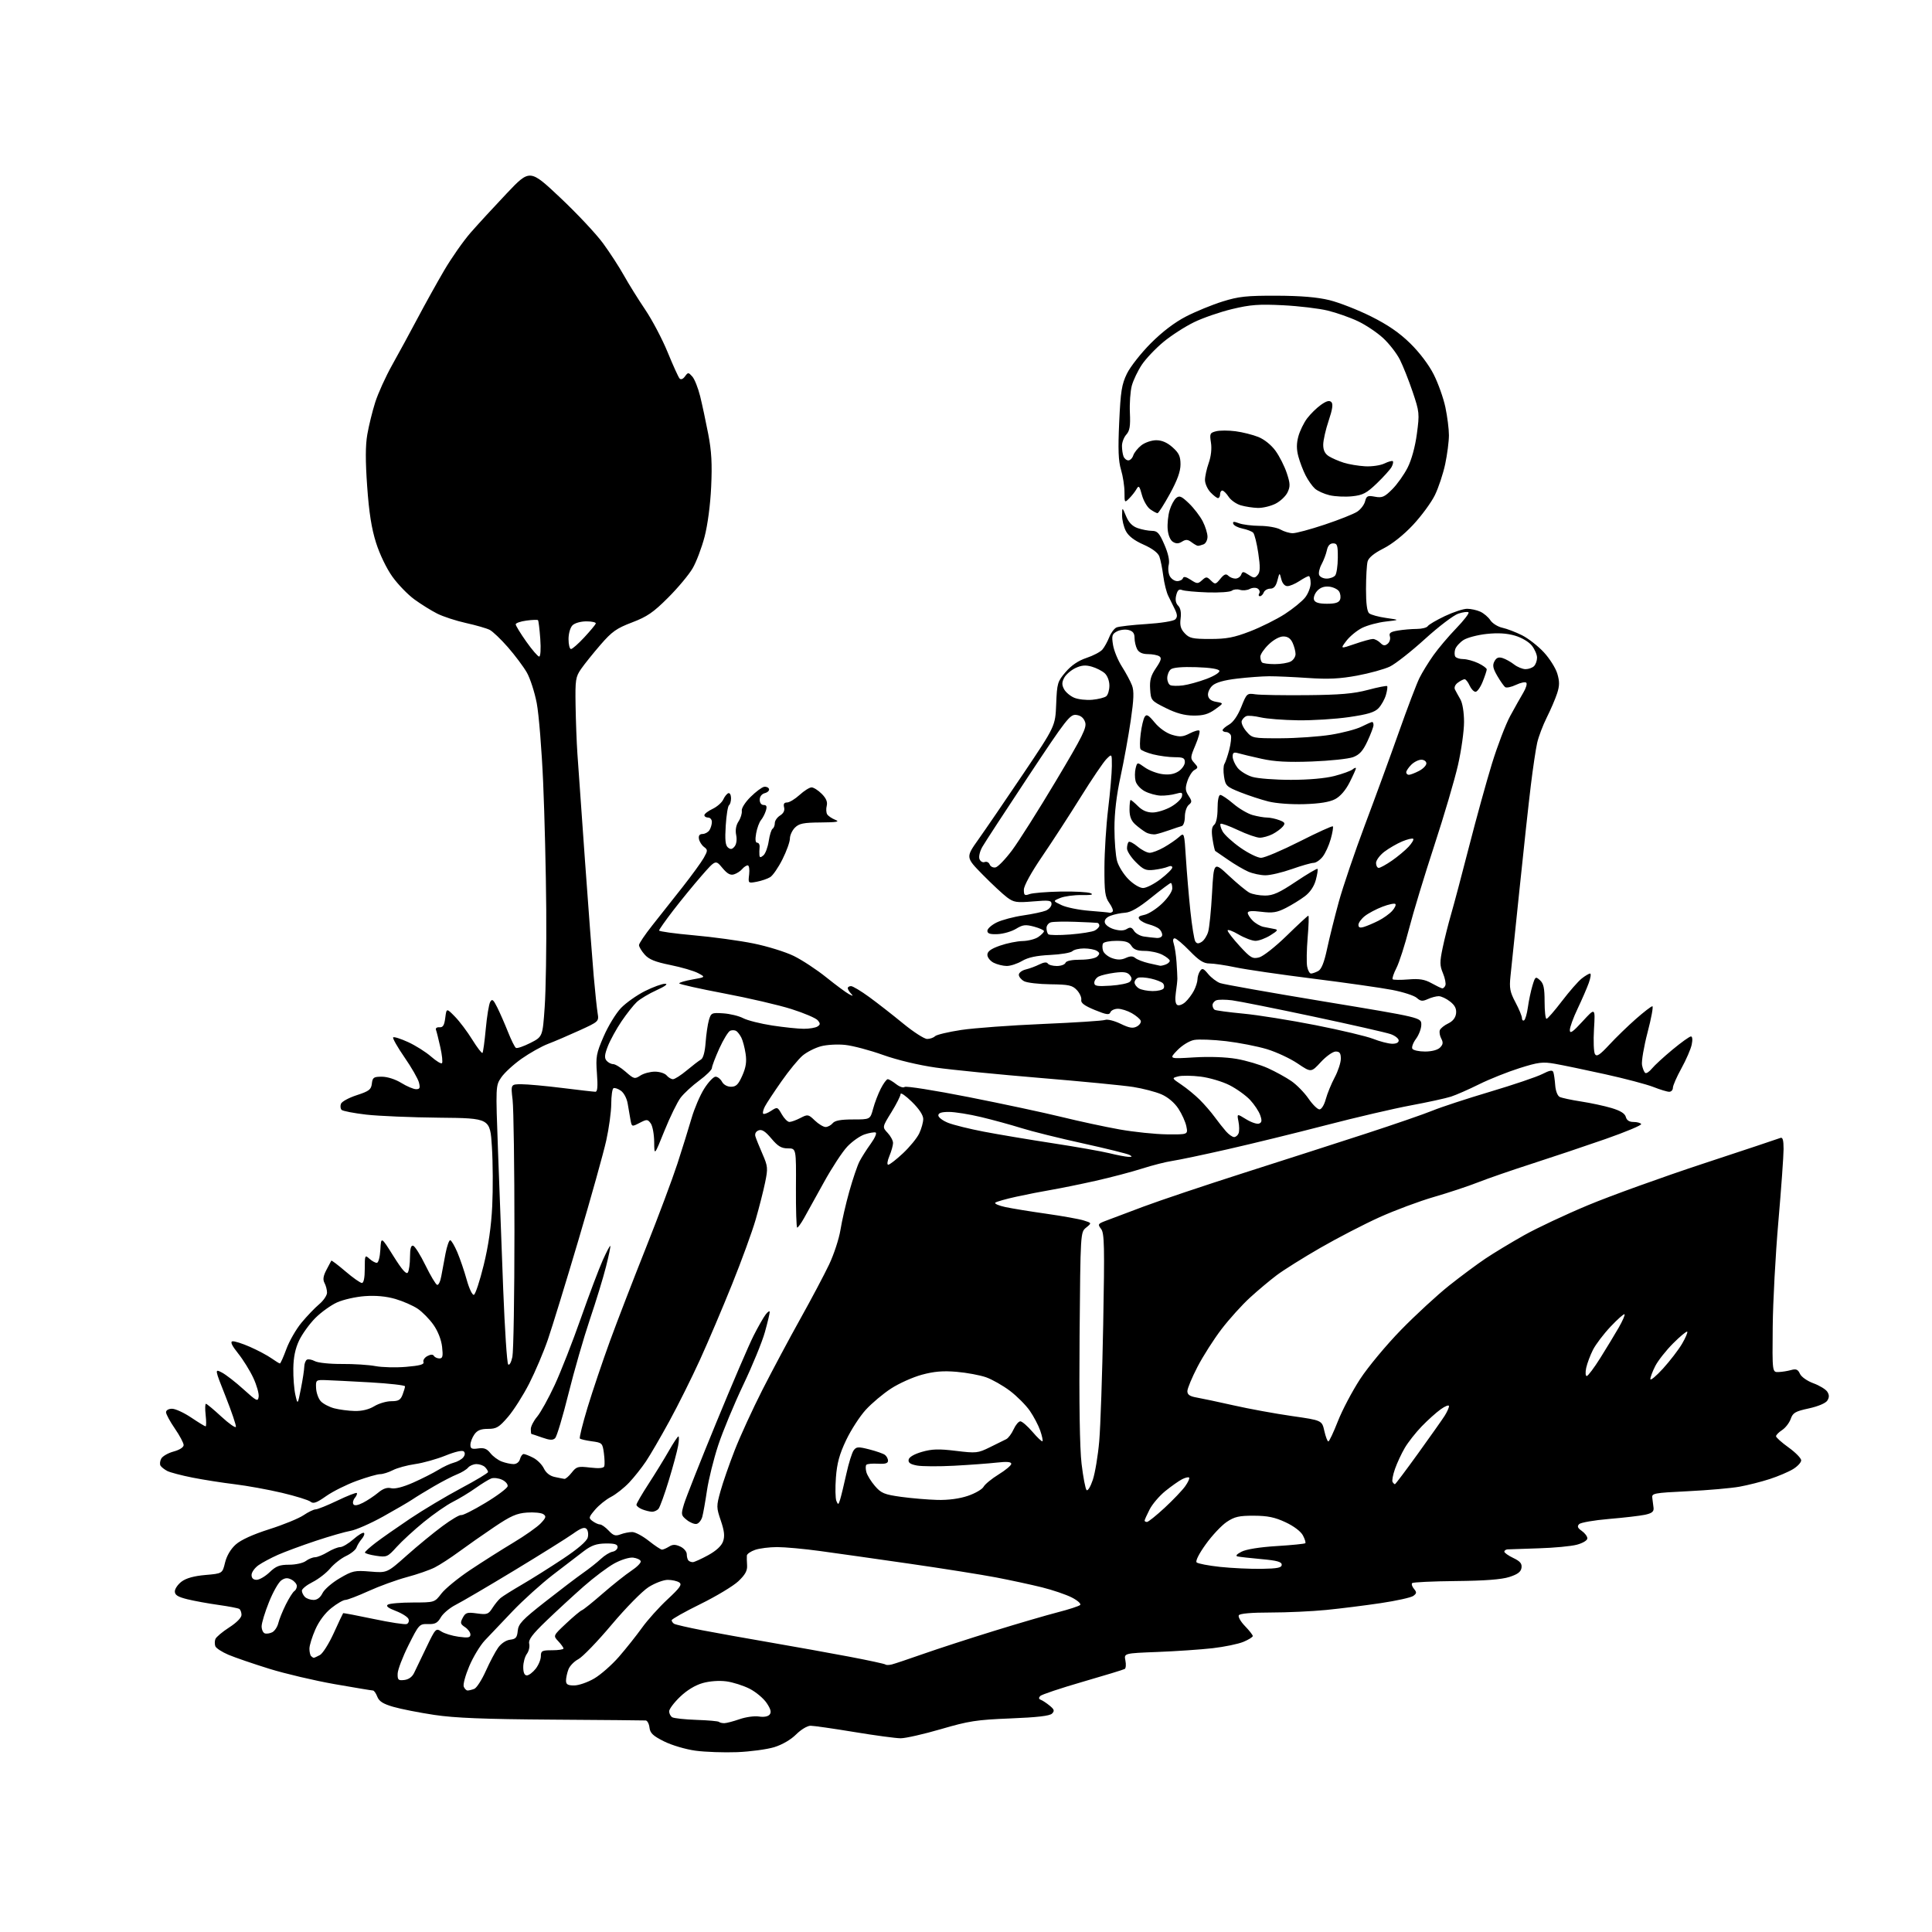 <?xml version="1.0" encoding="UTF-8" standalone="no"?>
<svg 
  version="1.1" 
  xmlns="http://www.w3.org/2000/svg" 
  xmlns:xlink="http://www.w3.org/1999/xlink" 
  xmlns:svg="http://www.w3.org/2000/svg"
  xmlns:rdf="http://www.w3.org/1999/02/22-rdf-syntax-ns#"
  xmlns:cc="http://creativecommons.org/ns#"
  xmlns:dc="http://purl.org/dc/elements/1.1/"
  viewBox="0 0 768 768"
  width="768"
  height="768"
>
<style>svg {background-color: white; }</style>"
<path stroke="none" fill="black" fill-rule="evenodd" d="M293.00,696.51C287.77,696.71 280.35,696.45 276.50,695.93C272.58,695.40 267.08,693.77 264.00,692.24C259.57,690.03 258.44,688.96 258.18,686.75C258.01,685.24 257.33,683.96 256.68,683.91C256.03,683.86 239.30,683.71 219.50,683.58C192.38,683.39 180.81,682.93 172.62,681.70C166.63,680.80 159.30,679.36 156.33,678.49C152.28,677.32 150.69,676.30 149.98,674.46C149.47,673.11 148.69,672.00 148.25,672.00C147.81,672.00 140.95,670.86 133.01,669.47C125.07,668.07 113.38,665.33 107.03,663.36C100.69,661.39 93.39,658.89 90.82,657.80C88.25,656.71 85.90,655.18 85.60,654.41C85.31,653.63 85.31,652.35 85.62,651.55C85.93,650.75 88.39,648.68 91.09,646.94C94.04,645.05 96.00,643.06 96.00,641.95C96.00,640.94 95.60,639.87 95.10,639.56C94.61,639.26 90.89,638.55 86.83,637.98C82.78,637.42 77.22,636.40 74.48,635.73C70.69,634.79 69.50,634.05 69.50,632.61C69.50,631.57 70.72,629.80 72.21,628.69C74.02,627.34 77.17,626.47 81.67,626.08C88.41,625.50 88.41,625.50 89.46,621.16C90.13,618.42 91.70,615.77 93.72,613.96C95.78,612.12 100.56,609.95 107.07,607.88C112.65,606.11 118.76,603.61 120.65,602.33C122.54,601.05 124.71,600.00 125.46,600.00C126.22,600.00 130.11,598.43 134.10,596.52C138.10,594.60 141.58,593.24 141.83,593.49C142.08,593.75 141.73,594.62 141.06,595.43C140.38,596.25 140.12,597.38 140.47,597.95C140.89,598.64 142.21,598.43 144.31,597.36C146.06,596.46 148.77,594.66 150.33,593.36C152.28,591.73 153.88,591.18 155.50,591.59C156.98,591.96 160.20,591.14 164.18,589.39C167.65,587.85 172.15,585.58 174.17,584.34C176.18,583.10 178.98,581.79 180.38,581.44C181.77,581.09 183.46,580.15 184.12,579.36C184.86,578.47 184.96,577.56 184.38,576.98C183.81,576.41 181.02,577.03 177.09,578.62C173.59,580.03 168.15,581.56 165.00,582.00C161.85,582.45 157.88,583.53 156.18,584.41C154.49,585.28 152.20,586.00 151.11,586.00C150.01,586.00 145.83,587.20 141.81,588.66C137.79,590.12 132.33,592.84 129.67,594.71C125.84,597.41 124.55,597.87 123.43,596.94C122.66,596.30 117.55,594.72 112.08,593.42C106.61,592.13 98.16,590.60 93.32,590.01C88.47,589.43 80.90,588.24 76.50,587.37C72.10,586.50 67.60,585.31 66.50,584.74C65.40,584.17 64.19,583.23 63.82,582.65C63.45,582.08 63.57,580.81 64.09,579.84C64.61,578.86 66.83,577.59 69.02,577.00C71.39,576.36 73.00,575.32 73.00,574.44C73.00,573.62 71.43,570.66 69.50,567.86C67.58,565.07 66.00,562.15 66.00,561.39C66.00,560.59 67.02,560.00 68.40,560.00C69.72,560.00 73.14,561.58 76.00,563.50C78.86,565.42 81.44,567.00 81.73,567.00C82.02,567.00 82.03,564.98 81.75,562.50C81.47,560.02 81.53,558.01 81.87,558.03C82.22,558.04 84.96,560.33 87.97,563.11C90.98,565.89 93.59,567.73 93.77,567.20C93.94,566.67 92.11,561.26 89.70,555.17C85.31,544.11 85.31,544.11 88.20,545.60C89.78,546.42 93.65,549.42 96.79,552.27C102.03,557.02 102.53,557.26 102.82,555.22C103.00,553.99 102.04,550.63 100.70,547.74C99.36,544.86 96.64,540.48 94.65,538.00C92.21,534.96 91.47,533.40 92.38,533.20C93.12,533.04 96.29,534.04 99.41,535.42C102.54,536.80 106.38,538.85 107.95,539.97C109.52,541.08 111.02,542.00 111.27,542.00C111.52,542.00 112.68,539.41 113.84,536.25C115.00,533.09 117.70,528.38 119.85,525.79C122.00,523.19 125.16,519.89 126.88,518.45C128.60,517.00 130.00,514.93 130.00,513.85C130.00,512.76 129.55,511.03 129.00,510.01C128.28,508.65 128.48,507.25 129.75,504.82C130.71,503.00 131.59,501.33 131.70,501.13C131.81,500.93 134.34,502.84 137.31,505.38C140.28,507.92 143.23,510.00 143.86,510.00C144.58,510.00 145.00,507.92 145.00,504.35C145.00,498.93 145.08,498.76 146.83,500.35C147.83,501.26 149.16,502.00 149.78,502.00C150.42,502.00 151.02,499.78 151.20,496.75C151.50,491.50 151.50,491.50 156.40,499.32C159.86,504.85 161.54,506.75 162.13,505.82C162.59,505.09 162.98,502.32 162.98,499.67C163.00,496.28 163.37,494.94 164.25,495.20C164.94,495.40 167.13,498.90 169.13,502.99C171.13,507.08 173.21,510.57 173.76,510.75C174.31,510.94 175.06,509.38 175.42,507.29C175.78,505.21 176.54,501.14 177.11,498.25C177.68,495.36 178.50,493.00 178.95,493.00C179.39,493.00 180.66,495.14 181.78,497.75C182.89,500.36 184.58,505.33 185.54,508.79C186.51,512.27 187.77,514.91 188.38,514.71C188.98,514.51 190.73,509.20 192.27,502.92C194.17,495.21 195.27,487.57 195.67,479.40C195.99,472.74 195.94,462.17 195.54,455.90C194.83,444.50 194.83,444.50 174.66,444.30C163.57,444.19 150.48,443.64 145.58,443.08C140.67,442.51 136.26,441.66 135.79,441.19C135.32,440.72 135.21,439.63 135.54,438.76C135.87,437.90 138.70,436.36 141.82,435.35C146.73,433.75 147.54,433.13 147.82,430.75C148.10,428.30 148.54,428.00 151.82,428.01C153.97,428.01 157.16,429.03 159.50,430.47C161.70,431.83 164.34,432.95 165.36,432.97C166.88,432.99 167.09,432.51 166.54,430.32C166.17,428.85 163.59,424.34 160.79,420.30C158.00,416.26 155.98,412.69 156.29,412.37C156.61,412.05 159.28,412.90 162.23,414.25C165.18,415.60 169.27,418.18 171.33,419.98C173.39,421.79 175.35,422.98 175.69,422.64C176.04,422.29 175.74,419.42 175.03,416.26C174.32,413.09 173.55,409.98 173.30,409.35C173.06,408.72 173.68,408.27 174.68,408.35C176.08,408.47 176.62,407.60 177.00,404.61C177.50,400.71 177.50,400.71 180.83,404.11C182.66,405.97 185.77,410.09 187.73,413.27C189.70,416.44 191.52,418.81 191.79,418.55C192.05,418.28 192.64,413.98 193.10,409.00C193.56,404.01 194.35,399.19 194.86,398.29C195.62,396.93 196.11,397.32 197.72,400.57C198.79,402.73 200.70,407.10 201.96,410.27C203.22,413.44 204.62,416.27 205.09,416.55C205.55,416.84 208.12,415.96 210.81,414.60C215.70,412.12 215.70,412.12 216.52,400.31C216.98,393.81 217.26,376.35 217.14,361.50C217.03,346.65 216.48,323.93 215.91,311.00C215.35,298.07 214.20,283.90 213.36,279.50C212.51,275.10 210.73,269.60 209.39,267.28C208.05,264.96 204.68,260.46 201.90,257.28C199.12,254.10 195.87,251.00 194.68,250.39C193.48,249.77 189.25,248.55 185.28,247.67C181.30,246.79 176.13,245.10 173.78,243.91C171.42,242.72 167.36,240.19 164.74,238.28C162.12,236.37 158.17,232.30 155.97,229.22C153.66,225.99 150.92,220.31 149.48,215.74C147.69,210.09 146.69,203.75 145.96,193.38C145.23,183.17 145.25,177.07 146.01,172.70C146.60,169.29 148.00,163.57 149.13,160.00C150.25,156.43 153.31,149.68 155.94,145.00C158.56,140.32 163.09,132.00 166.00,126.50C168.91,121.00 173.66,112.45 176.56,107.50C179.46,102.55 184.19,95.80 187.07,92.50C189.95,89.20 196.43,82.16 201.46,76.85C210.62,67.20 210.62,67.20 222.71,78.59C229.36,84.85 237.02,93.02 239.74,96.74C242.46,100.46 246.18,106.20 248.02,109.50C249.86,112.80 253.65,118.89 256.45,123.04C259.25,127.18 263.28,134.83 265.41,140.04C267.54,145.24 269.66,149.93 270.14,150.45C270.66,151.02 271.50,150.71 272.28,149.63C273.51,147.95 273.65,147.95 275.20,149.68C276.10,150.68 277.50,154.20 278.32,157.50C279.13,160.80 280.58,167.55 281.53,172.50C282.85,179.34 283.13,184.37 282.70,193.50C282.37,200.67 281.31,208.68 280.07,213.41C278.93,217.77 276.80,223.39 275.33,225.91C273.86,228.44 269.48,233.69 265.58,237.58C259.72,243.44 257.25,245.14 251.26,247.42C245.07,249.77 243.25,251.06 238.69,256.33C235.76,259.72 232.29,264.04 230.99,265.92C228.81,269.07 228.63,270.24 228.80,280.42C228.90,286.52 229.22,295.10 229.52,299.50C229.82,303.90 231.17,323.02 232.53,342.00C233.89,360.98 235.46,381.68 236.01,388.00C236.57,394.32 237.27,400.98 237.57,402.78C238.10,406.04 238.04,406.10 230.30,409.63C226.01,411.59 220.41,413.99 217.85,414.96C215.29,415.93 210.57,418.59 207.35,420.85C204.13,423.12 200.49,426.47 199.26,428.29C197.02,431.60 197.02,431.60 197.97,457.55C198.49,471.82 199.42,496.55 200.03,512.50C200.65,528.45 201.54,541.90 202.01,542.38C202.49,542.87 203.22,541.55 203.68,539.38C204.13,537.25 204.50,514.80 204.50,489.50C204.50,464.20 204.17,440.69 203.77,437.25C203.03,431.00 203.03,431.00 207.30,431.00C209.65,431.00 216.96,431.67 223.54,432.49C230.12,433.31 236.03,433.99 236.67,433.99C237.51,434.00 237.69,431.94 237.29,426.71C236.79,420.05 237.02,418.78 239.98,411.96C241.76,407.86 244.85,402.79 246.85,400.70C248.86,398.62 253.16,395.58 256.41,393.95C259.66,392.33 263.26,391.03 264.41,391.06C265.70,391.09 264.39,392.07 261.01,393.61C258.00,394.97 254.46,397.09 253.15,398.30C251.85,399.51 249.11,402.98 247.06,406.00C245.02,409.02 242.58,413.46 241.64,415.86C240.33,419.20 240.20,420.54 241.09,421.61C241.72,422.37 242.92,423.00 243.74,423.00C244.56,423.00 246.80,424.37 248.71,426.05C252.00,428.94 252.32,429.02 254.56,427.55C255.86,426.70 258.47,426.00 260.34,426.00C262.22,426.00 264.32,426.68 265.00,427.50C265.68,428.32 266.82,429.00 267.53,429.00C268.23,429.00 270.70,427.42 273.01,425.49C275.32,423.56 277.85,421.62 278.64,421.18C279.53,420.68 280.22,418.17 280.49,414.44C280.73,411.17 281.32,407.15 281.80,405.50C282.65,402.64 282.90,402.51 287.53,402.82C290.19,403.00 293.75,403.86 295.43,404.75C297.12,405.63 302.32,406.94 307.00,407.66C311.68,408.37 317.30,408.96 319.50,408.96C321.70,408.97 324.15,408.56 324.94,408.06C326.12,407.31 326.14,406.88 325.07,405.59C324.36,404.73 319.66,402.72 314.64,401.13C309.61,399.53 297.51,396.72 287.75,394.88C277.99,393.03 270.00,391.24 270.00,390.90C270.00,390.56 272.36,389.87 275.25,389.36C280.50,388.43 280.50,388.43 277.50,386.83C275.85,385.95 270.90,384.50 266.50,383.61C260.41,382.38 257.96,381.38 256.25,379.44C255.01,378.04 254.01,376.35 254.01,375.69C254.02,375.04 256.38,371.53 259.26,367.90C262.14,364.28 267.55,357.43 271.27,352.70C274.99,347.96 278.82,342.70 279.77,341.00C281.38,338.12 281.38,337.81 279.84,336.66C278.93,335.97 278.03,334.54 277.84,333.48C277.61,332.17 278.08,331.54 279.28,331.52C280.26,331.51 281.49,330.82 282.02,330.00C282.54,329.18 282.98,327.71 282.98,326.75C282.99,325.79 282.32,325.00 281.50,325.00C280.68,325.00 280.00,324.57 280.00,324.05C280.00,323.52 281.47,322.40 283.26,321.55C285.06,320.69 286.97,319.01 287.51,317.81C288.06,316.61 288.97,315.48 289.54,315.30C290.11,315.12 290.58,315.99 290.60,317.24C290.61,318.48 290.25,319.76 289.80,320.07C289.34,320.38 288.75,324.04 288.49,328.20C288.13,333.84 288.35,336.05 289.37,336.89C290.41,337.75 291.04,337.66 291.99,336.51C292.75,335.60 293.01,333.78 292.64,331.94C292.24,329.96 292.58,328.05 293.59,326.51C294.45,325.20 295.02,323.31 294.87,322.31C294.71,321.28 296.22,318.90 298.37,316.78C300.45,314.73 302.85,312.93 303.72,312.78C304.58,312.62 305.47,313.01 305.69,313.62C305.90,314.24 305.16,314.99 304.04,315.28C302.81,315.60 302.00,316.64 302.00,317.91C302.00,319.14 302.64,320.00 303.57,320.00C304.73,320.00 304.96,320.58 304.45,322.25C304.07,323.49 303.20,325.18 302.51,326.00C301.82,326.82 300.95,329.19 300.58,331.25C300.14,333.73 300.28,335.00 301.02,335.00C301.63,335.00 302.05,335.79 301.95,336.75C301.85,337.71 301.82,339.12 301.88,339.87C301.98,340.96 302.30,340.99 303.45,340.04C304.25,339.38 305.20,336.84 305.57,334.41C305.93,331.97 306.63,329.73 307.12,329.43C307.60,329.13 308.00,328.12 308.00,327.18C308.00,326.25 308.94,324.89 310.10,324.17C311.46,323.32 312.02,322.18 311.69,320.93C311.34,319.59 311.70,319.00 312.87,319.00C313.80,319.00 316.03,317.65 317.84,316.00C319.65,314.35 321.79,313.00 322.61,313.00C323.42,313.00 325.24,314.15 326.64,315.55C328.41,317.32 329.02,318.78 328.64,320.31C328.33,321.52 328.41,323.05 328.82,323.71C329.22,324.36 330.67,325.34 332.03,325.89C333.97,326.66 332.72,326.89 326.25,326.94C319.39,326.99 317.66,327.34 316.00,329.00C314.90,330.10 314.00,332.05 314.00,333.34C314.00,334.63 312.67,338.34 311.04,341.59C309.41,344.84 307.22,348.03 306.16,348.68C305.11,349.33 302.70,350.15 300.82,350.51C297.38,351.15 297.38,351.15 297.80,347.58C298.03,345.61 297.77,344.00 297.23,344.00C296.69,344.00 295.70,344.66 295.03,345.46C294.37,346.26 292.92,347.21 291.81,347.56C290.33,348.03 289.11,347.36 287.13,344.98C284.45,341.77 284.45,341.77 278.88,348.14C275.82,351.64 270.77,357.81 267.66,361.85C264.55,365.90 262.00,369.51 262.00,369.89C262.00,370.26 268.19,371.12 275.75,371.79C283.31,372.46 294.00,373.92 299.50,375.04C305.00,376.15 312.20,378.38 315.50,379.99C318.80,381.60 324.65,385.44 328.50,388.54C332.35,391.63 336.40,394.63 337.50,395.20C339.14,396.06 339.28,396.01 338.25,394.92C337.56,394.20 337.00,393.24 337.00,392.80C337.00,392.36 337.58,392.00 338.30,392.00C339.01,392.00 342.28,393.96 345.55,396.35C348.82,398.74 354.88,403.46 359.00,406.85C363.12,410.23 367.42,413.00 368.55,413.00C369.68,413.00 371.09,412.51 371.69,411.91C372.28,411.32 376.99,410.20 382.14,409.42C387.29,408.65 401.89,407.58 414.59,407.04C427.29,406.50 438.42,405.78 439.32,405.43C440.22,405.08 442.97,405.77 445.43,406.96C448.93,408.66 450.33,408.89 451.91,408.05C453.02,407.45 453.71,406.41 453.45,405.73C453.18,405.06 451.59,403.71 449.90,402.75C448.22,401.79 445.74,401.00 444.39,401.00C443.04,401.00 441.70,401.63 441.40,402.40C440.96,403.55 439.82,403.38 435.18,401.48C431.05,399.78 429.59,398.69 429.82,397.46C430.00,396.54 429.21,394.79 428.07,393.57C426.27,391.66 424.89,391.36 417.60,391.27C412.98,391.22 408.26,390.67 407.10,390.05C405.95,389.44 405.00,388.28 405.00,387.48C405.00,386.69 406.24,385.74 407.75,385.38C409.26,385.02 411.71,384.11 413.19,383.36C414.91,382.50 416.11,382.37 416.50,383.00C416.84,383.55 418.46,384.00 420.09,384.00C421.73,384.00 423.28,383.44 423.54,382.75C423.84,381.96 426.03,381.50 429.46,381.50C432.57,381.50 435.45,380.95 436.19,380.21C437.25,379.15 437.21,378.74 435.99,377.97C435.17,377.45 432.90,377.02 430.95,377.02C429.00,377.01 426.89,377.51 426.28,378.12C425.66,378.74 421.68,379.41 417.43,379.61C412.00,379.87 408.68,380.58 406.29,381.99C404.42,383.10 401.67,383.99 400.19,383.99C398.71,383.98 396.38,383.40 395.00,382.71C393.62,382.01 392.50,380.59 392.50,379.56C392.50,378.20 393.89,377.18 397.50,375.91C400.25,374.95 404.31,374.12 406.53,374.08C408.74,374.03 411.56,373.30 412.78,372.44C414.00,371.59 415.00,370.56 415.00,370.15C415.00,369.74 413.21,368.94 411.03,368.35C407.65,367.45 406.57,367.58 403.88,369.22C402.13,370.28 398.86,371.23 396.60,371.33C393.54,371.46 392.50,371.12 392.50,370.00C392.50,369.18 394.16,367.69 396.20,366.69C398.23,365.70 402.96,364.44 406.70,363.90C410.44,363.36 414.51,362.49 415.75,361.98C416.99,361.46 418.00,360.29 418.00,359.37C418.00,357.91 417.09,357.78 410.66,358.33C404.08,358.88 403.01,358.72 400.32,356.72C398.68,355.50 394.30,351.42 390.60,347.66C383.87,340.81 383.87,340.81 388.95,333.66C391.75,329.72 399.77,317.98 406.77,307.58C419.50,288.65 419.50,288.65 419.85,279.89C420.18,271.59 420.37,270.92 423.61,267.14C425.89,264.48 428.65,262.61 431.90,261.53C434.57,260.65 437.42,259.15 438.22,258.21C439.02,257.27 440.24,255.07 440.93,253.32C441.62,251.57 442.93,249.82 443.84,249.42C444.75,249.03 450.11,248.41 455.74,248.06C461.46,247.70 466.51,246.89 467.17,246.23C468.09,245.31 468.06,244.41 467.06,242.27C466.34,240.75 465.16,238.35 464.44,236.95C463.71,235.55 462.81,231.95 462.42,228.95C462.03,225.95 461.33,222.46 460.86,221.20C460.32,219.74 458.01,218.01 454.55,216.48C450.86,214.85 448.58,213.09 447.54,211.08C446.69,209.44 446.02,206.61 446.05,204.80C446.10,201.50 446.10,201.50 447.63,205.18C448.68,207.71 450.11,209.19 452.23,209.93C453.92,210.52 456.47,211.01 457.90,211.02C460.09,211.03 460.87,211.90 462.86,216.50C464.40,220.05 465.00,222.85 464.59,224.50C464.24,225.90 464.43,227.93 465.01,229.02C465.59,230.11 466.92,231.00 467.95,231.00C468.99,231.00 470.01,230.48 470.22,229.85C470.48,229.06 471.47,229.26 473.33,230.48C475.84,232.12 476.19,232.14 477.83,230.65C479.47,229.17 479.75,229.18 481.37,230.77C483.04,232.41 483.23,232.38 485.10,230.09C486.60,228.26 487.36,227.96 488.24,228.84C488.88,229.48 490.16,230.00 491.09,230.00C492.02,230.00 493.05,229.31 493.38,228.47C493.90,227.09 494.21,227.09 496.34,228.49C498.47,229.88 498.85,229.88 499.98,228.52C500.96,227.34 501.01,225.41 500.18,219.86C499.60,215.94 498.69,212.29 498.15,211.75C497.62,211.22 495.71,210.48 493.92,210.12C492.12,209.75 490.46,208.89 490.24,208.22C489.93,207.28 490.47,207.23 492.48,207.99C493.94,208.55 497.69,209.02 500.82,209.04C503.94,209.05 507.62,209.71 509.00,210.50C510.38,211.29 512.57,211.95 513.87,211.96C515.18,211.98 520.91,210.44 526.61,208.53C532.31,206.63 538.11,204.32 539.50,203.41C540.89,202.50 542.30,200.65 542.64,199.29C543.19,197.12 543.65,196.90 546.56,197.45C549.42,197.98 550.35,197.59 553.43,194.50C555.40,192.54 558.15,188.66 559.55,185.89C561.11,182.82 562.55,177.58 563.23,172.46C564.31,164.41 564.24,163.74 561.56,155.79C560.02,151.23 557.73,145.46 556.47,142.96C555.21,140.46 552.21,136.60 549.80,134.38C547.39,132.16 542.88,129.14 539.78,127.68C536.68,126.21 531.30,124.32 527.82,123.47C524.35,122.62 516.33,121.66 510.00,121.34C500.40,120.86 497.06,121.11 489.78,122.86C484.99,124.01 478.17,126.36 474.63,128.09C471.09,129.81 465.64,133.32 462.53,135.89C459.42,138.46 455.55,142.53 453.93,144.93C452.32,147.34 450.51,151.11 449.91,153.32C449.32,155.52 448.98,160.36 449.15,164.08C449.39,169.39 449.09,171.24 447.73,172.75C446.78,173.80 446.00,175.82 446.00,177.25C446.00,178.67 446.27,180.55 446.61,181.42C446.94,182.29 447.81,183.00 448.54,183.00C449.27,183.00 450.15,182.11 450.49,181.03C450.84,179.94 452.28,178.14 453.69,177.03C455.12,175.91 457.77,175.00 459.62,175.00C461.88,175.00 463.99,175.92 466.12,177.82C468.66,180.08 469.27,181.41 469.27,184.62C469.27,187.42 468.02,190.88 465.05,196.30C462.72,200.53 460.51,204.00 460.13,204.00C459.75,204.00 458.46,203.31 457.25,202.46C456.04,201.62 454.55,199.05 453.93,196.76C452.97,193.18 452.67,192.85 451.79,194.41C451.23,195.41 449.93,197.07 448.89,198.11C447.04,199.96 447.00,199.91 447.00,195.66C447.00,193.27 446.38,189.25 445.62,186.73C444.57,183.25 444.40,178.69 444.90,167.82C445.46,155.54 445.90,152.79 447.97,148.53C449.30,145.80 453.56,140.38 457.44,136.48C462.03,131.88 466.95,128.13 471.50,125.79C475.35,123.81 481.88,121.13 486.00,119.85C492.40,117.85 495.55,117.51 507.50,117.55C517.23,117.59 523.63,118.13 528.50,119.32C532.35,120.27 539.77,123.17 544.98,125.77C551.66,129.10 556.28,132.27 560.59,136.50C564.28,140.11 568.01,145.04 569.94,148.88C571.71,152.39 573.79,158.24 574.56,161.88C575.33,165.52 575.97,170.53 575.97,173.00C575.97,175.47 575.30,180.64 574.49,184.48C573.67,188.32 571.83,193.88 570.39,196.82C568.95,199.77 565.03,205.10 561.69,208.67C557.99,212.63 553.40,216.28 549.94,218.03C546.21,219.91 544.05,221.69 543.64,223.20C543.30,224.46 543.02,229.38 543.01,234.13C543.00,239.91 543.42,243.10 544.27,243.81C544.98,244.40 548.01,245.22 551.02,245.65C556.50,246.43 556.50,246.43 550.88,247.07C547.79,247.42 543.56,248.56 541.46,249.60C539.37,250.65 536.56,252.96 535.21,254.74C532.76,257.97 532.76,257.97 538.54,255.99C541.71,254.89 544.95,254.00 545.73,254.00C546.51,254.00 547.83,254.69 548.68,255.53C549.87,256.73 550.53,256.81 551.63,255.89C552.41,255.25 552.80,253.94 552.50,252.99C552.07,251.63 552.74,251.14 555.73,250.65C557.80,250.30 561.16,250.02 563.19,250.01C565.22,250.00 567.19,249.51 567.56,248.90C567.94,248.30 571.00,246.50 574.37,244.90C577.74,243.31 581.72,242.00 583.20,242.00C584.69,242.00 587.05,242.52 588.44,243.15C589.83,243.79 591.64,245.32 592.45,246.57C593.27,247.81 595.41,249.15 597.22,249.54C599.02,249.93 602.54,251.28 605.04,252.53C607.54,253.79 611.44,256.84 613.72,259.31C616.00,261.78 618.40,265.59 619.05,267.77C619.98,270.89 619.97,272.58 618.98,275.62C618.29,277.75 616.45,282.06 614.88,285.18C613.32,288.31 611.59,292.86 611.05,295.29C610.50,297.72 609.37,305.28 608.54,312.10C607.70,318.92 605.67,337.55 604.03,353.50C602.38,369.45 600.77,385.00 600.44,388.05C599.94,392.79 600.23,394.32 602.42,398.45C603.84,401.12 605.00,403.93 605.00,404.71C605.00,405.48 605.39,405.88 605.86,405.59C606.33,405.29 607.01,402.96 607.36,400.40C607.71,397.84 608.52,394.00 609.16,391.86C610.26,388.18 610.41,388.06 612.16,389.65C613.61,390.95 614.00,392.78 614.00,398.15C614.00,401.92 614.34,405.00 614.76,405.00C615.18,405.00 617.93,401.84 620.87,397.99C623.81,394.13 627.35,390.08 628.74,388.99C630.13,387.89 631.64,387.00 632.09,387.00C632.54,387.00 632.30,388.69 631.56,390.75C630.82,392.81 628.81,397.43 627.11,401.00C625.40,404.57 624.02,408.40 624.03,409.50C624.06,411.05 625.19,410.27 629.11,406.00C634.15,400.50 634.15,400.50 633.64,409.04C633.36,413.74 633.53,418.24 634.02,419.03C634.73,420.17 635.92,419.39 639.71,415.31C642.34,412.46 647.09,407.86 650.26,405.07C653.43,402.28 656.39,400.00 656.84,400.00C657.29,400.00 656.44,404.67 654.94,410.37C653.45,416.08 652.46,421.94 652.73,423.39C653.01,424.84 653.60,426.25 654.04,426.52C654.48,426.80 655.66,426.00 656.67,424.76C657.68,423.52 661.35,420.14 664.84,417.25C668.32,414.36 671.62,412.00 672.17,412.00C672.76,412.00 672.89,413.31 672.48,415.25C672.11,417.04 670.27,421.27 668.40,424.66C666.53,428.05 665.00,431.54 665.00,432.41C665.00,433.29 664.34,434.00 663.54,434.00C662.73,434.00 659.90,433.14 657.24,432.09C654.57,431.04 645.89,428.75 637.95,427.00C630.00,425.24 621.04,423.38 618.03,422.86C613.25,422.02 611.49,422.24 604.03,424.60C599.34,426.08 592.12,428.96 588.00,431.00C583.88,433.05 578.83,435.27 576.78,435.93C574.73,436.59 567.53,438.17 560.78,439.42C554.03,440.68 538.83,444.22 527.00,447.30C515.17,450.37 497.62,454.67 488.00,456.85C478.38,459.04 468.48,461.12 466.00,461.48C463.52,461.84 458.12,463.21 454.00,464.53C449.88,465.85 441.55,468.04 435.50,469.40C429.45,470.76 421.57,472.36 418.00,472.97C414.43,473.57 408.12,474.80 404.00,475.71C399.88,476.61 396.12,477.68 395.65,478.07C395.19,478.47 396.99,479.26 399.65,479.83C402.32,480.40 409.68,481.60 416.00,482.49C422.32,483.39 428.97,484.58 430.76,485.14C434.02,486.16 434.02,486.16 431.76,487.99C429.50,489.82 429.50,489.82 429.15,531.05C428.93,557.64 429.21,575.68 429.94,581.87C430.57,587.15 431.46,591.86 431.93,592.33C432.40,592.80 433.51,590.97 434.41,588.26C435.31,585.55 436.46,578.65 436.96,572.92C437.46,567.19 438.17,546.30 438.54,526.50C439.12,495.33 439.01,490.24 437.71,488.53C436.31,486.70 436.43,486.49 439.36,485.36C441.09,484.69 447.90,482.13 454.50,479.66C461.10,477.19 479.10,471.15 494.50,466.23C509.90,461.31 531.73,454.29 543.00,450.62C554.27,446.95 566.20,442.83 569.50,441.47C572.80,440.11 583.06,436.74 592.30,433.99C601.54,431.24 610.89,428.08 613.07,426.96C616.08,425.43 617.15,425.25 617.48,426.22C617.73,426.92 618.06,429.25 618.22,431.40C618.38,433.63 619.14,435.62 620.00,436.04C620.83,436.45 624.65,437.27 628.50,437.86C632.35,438.45 637.81,439.62 640.63,440.47C644.15,441.52 645.93,442.64 646.29,444.00C646.64,445.34 647.66,446.00 649.35,446.00C650.74,446.00 652.11,446.37 652.39,446.82C652.67,447.28 646.28,449.95 638.20,452.78C630.11,455.60 616.98,460.01 609.00,462.58C601.02,465.15 591.35,468.49 587.50,470.01C583.65,471.53 575.77,474.14 570.00,475.81C564.23,477.48 554.50,481.11 548.39,483.86C542.28,486.62 531.71,492.09 524.89,496.02C518.08,499.94 510.25,504.85 507.50,506.92C504.75,508.99 499.96,513.01 496.85,515.86C493.74,518.70 488.68,524.31 485.60,528.32C482.53,532.33 478.21,539.10 476.01,543.36C473.80,547.62 472.00,551.96 472.00,553.01C472.00,554.42 472.96,555.07 475.75,555.55C477.81,555.91 484.45,557.32 490.50,558.68C496.55,560.05 506.90,561.94 513.50,562.89C525.50,564.61 525.50,564.61 526.44,568.81C526.96,571.11 527.68,573.00 528.04,573.00C528.39,573.00 530.10,569.38 531.83,564.96C533.56,560.54 537.54,553.01 540.66,548.21C543.80,543.40 551.08,534.65 556.92,528.66C562.74,522.70 571.33,514.79 576.00,511.07C580.67,507.36 587.20,502.51 590.50,500.30C593.80,498.09 600.68,493.93 605.79,491.06C610.90,488.18 622.37,482.79 631.29,479.07C640.21,475.35 660.77,467.93 677.00,462.58C693.23,457.23 707.06,452.63 707.75,452.34C708.65,451.98 709.00,453.21 709.00,456.76C709.00,459.47 708.07,472.44 706.93,485.59C705.78,498.74 704.77,517.60 704.68,527.50C704.50,545.50 704.50,545.50 707.00,545.41C708.38,545.36 710.62,545.00 712.00,544.61C713.99,544.06 714.71,544.36 715.50,546.10C716.07,547.34 718.40,548.98 720.90,549.89C723.31,550.78 725.79,552.29 726.39,553.25C727.19,554.52 727.19,555.48 726.39,556.75C725.74,557.79 722.76,559.05 719.06,559.86C713.65,561.03 712.69,561.59 711.84,564.04C711.29,565.60 709.76,567.58 708.43,568.46C707.09,569.33 706.00,570.44 706.00,570.93C706.00,571.41 708.25,573.43 711.00,575.40C713.75,577.38 716.00,579.68 716.00,580.51C716.00,581.35 714.54,582.92 712.75,584.01C710.96,585.10 706.80,586.87 703.50,587.94C700.20,589.02 694.80,590.38 691.50,590.98C688.20,591.58 678.98,592.39 671.00,592.78C657.26,593.46 656.52,593.60 656.82,595.50C656.99,596.60 657.21,598.37 657.32,599.44C657.46,600.91 656.63,601.56 653.87,602.15C651.87,602.57 645.43,603.32 639.56,603.81C633.69,604.31 628.37,605.23 627.74,605.86C626.86,606.74 627.12,607.40 628.79,608.57C630.01,609.42 631.00,610.75 631.00,611.52C631.00,612.32 629.22,613.40 626.85,614.04C624.57,614.66 617.70,615.30 611.60,615.48C605.49,615.66 599.94,615.85 599.25,615.90C598.56,615.96 598.00,616.37 598.00,616.81C598.00,617.26 599.61,618.40 601.57,619.33C604.29,620.63 605.06,621.55 604.82,623.23C604.58,624.84 603.30,625.81 600.00,626.87C596.91,627.87 590.25,628.38 578.75,628.49C569.55,628.58 561.72,628.95 561.36,629.30C561.01,629.66 561.32,630.69 562.07,631.58C563.22,632.97 563.18,633.39 561.81,634.40C560.92,635.05 555.09,636.34 548.85,637.27C542.61,638.20 532.87,639.42 527.21,639.98C521.56,640.54 511.57,641.00 505.02,641.00C497.53,641.00 492.87,641.40 492.45,642.09C492.08,642.68 493.18,644.62 494.89,646.38C496.60,648.15 498.00,649.93 498.00,650.35C498.00,650.76 496.33,651.80 494.28,652.66C492.23,653.51 486.72,654.65 482.03,655.19C477.34,655.72 467.49,656.40 460.15,656.68C446.79,657.20 446.79,657.20 447.36,660.06C447.68,661.64 447.56,663.15 447.11,663.43C446.65,663.72 439.13,666.01 430.39,668.54C421.65,671.07 414.05,673.61 413.50,674.19C412.83,674.90 412.91,675.40 413.74,675.70C414.42,675.95 415.99,676.99 417.24,678.01C419.10,679.53 419.27,680.09 418.20,681.18C417.30,682.10 412.28,682.68 401.70,683.10C388.20,683.64 385.11,684.12 374.03,687.36C367.17,689.36 359.97,690.99 358.03,690.99C356.09,690.98 347.75,689.86 339.50,688.49C331.25,687.13 323.47,686.01 322.22,686.01C320.94,686.00 318.41,687.53 316.47,689.46C314.38,691.55 310.94,693.55 307.76,694.53C304.87,695.41 298.23,696.30 293.00,696.51zM287.92,684.99C288.79,684.98 291.52,684.26 294.00,683.40C296.48,682.54 299.93,682.06 301.69,682.34C303.63,682.65 305.29,682.36 305.94,681.57C306.71,680.64 306.39,679.40 304.75,676.96C303.51,675.12 300.48,672.58 298.00,671.31C295.52,670.05 291.37,668.72 288.76,668.37C285.91,667.99 282.17,668.25 279.35,669.04C276.39,669.87 273.07,671.88 270.33,674.51C267.95,676.79 266.00,679.38 266.00,680.27C266.00,681.16 266.55,682.22 267.22,682.64C267.90,683.05 272.24,683.52 276.87,683.68C281.50,683.83 285.53,684.19 285.81,684.48C286.10,684.77 287.05,684.99 287.92,684.99zM185.89,672.00C186.41,672.00 187.60,671.71 188.53,671.35C189.46,670.99 191.52,667.80 193.11,664.25C194.70,660.70 196.91,656.52 198.03,654.96C199.22,653.29 201.16,652.00 202.77,651.81C205.04,651.55 205.55,650.95 205.81,648.27C206.08,645.49 207.60,643.88 216.66,636.77C222.45,632.22 229.22,627.07 231.70,625.33C234.19,623.59 237.41,621.05 238.86,619.68C240.31,618.31 242.40,617.03 243.50,616.83C244.60,616.64 245.50,615.80 245.50,614.99C245.50,613.87 244.32,613.52 240.76,613.56C237.13,613.61 235.12,614.31 232.13,616.56C229.99,618.18 224.47,622.40 219.87,625.95C215.27,629.49 208.03,636.02 203.79,640.45C199.54,644.88 194.56,650.12 192.71,652.11C190.86,654.09 188.08,658.68 186.55,662.31C185.01,665.93 184.01,669.59 184.34,670.45C184.67,671.30 185.36,672.00 185.89,672.00zM228.25,669.99C230.04,669.99 233.61,668.75 236.20,667.24C238.78,665.73 243.20,661.85 246.02,658.61C248.84,655.37 252.96,650.19 255.17,647.11C257.38,644.02 261.96,638.92 265.35,635.77C270.39,631.07 271.23,629.86 270.00,629.04C269.18,628.48 267.13,628.02 265.45,628.02C263.77,628.01 260.35,629.30 257.85,630.88C255.30,632.50 248.82,639.09 243.10,645.88C237.49,652.55 231.55,658.70 229.90,659.55C228.26,660.40 226.48,662.23 225.96,663.61C225.43,665.00 225.00,667.00 225.00,668.07C225.00,669.58 225.70,670.00 228.25,669.99zM160.72,667.82C162.45,667.62 163.87,666.59 164.62,665.00C165.28,663.62 167.48,659.04 169.52,654.80C173.11,647.33 173.29,647.14 175.43,648.54C176.64,649.34 179.74,650.28 182.31,650.63C186.11,651.15 187.00,650.99 187.00,649.76C187.00,648.93 186.04,647.60 184.86,646.82C182.99,645.58 182.87,645.11 183.96,643.08C185.06,641.02 185.70,640.82 189.59,641.36C193.59,641.91 194.14,641.72 195.73,639.23C196.69,637.73 198.15,635.93 198.99,635.23C199.82,634.54 203.65,632.13 207.50,629.89C211.35,627.65 218.67,623.05 223.77,619.66C229.74,615.69 233.25,612.67 233.64,611.18C233.98,609.90 233.75,608.35 233.14,607.74C232.33,606.93 230.89,607.45 227.77,609.69C225.42,611.36 214.95,617.91 204.50,624.24C194.05,630.57 183.55,636.73 181.17,637.93C178.78,639.14 176.12,641.38 175.24,642.91C173.94,645.17 172.97,645.68 170.14,645.60C166.72,645.50 166.54,645.70 162.38,654.00C160.05,658.67 158.10,663.77 158.07,665.32C158.01,667.80 158.32,668.10 160.72,667.82zM209.43,666.00C210.21,666.00 211.79,664.81 212.93,663.37C214.07,661.92 215.00,659.67 215.00,658.37C215.00,656.23 215.44,656.00 219.50,656.00C221.97,656.00 224.00,655.69 224.00,655.31C224.00,654.94 223.07,653.64 221.93,652.42C219.85,650.22 219.85,650.22 225.03,645.36C227.87,642.69 230.70,640.32 231.32,640.09C231.94,639.87 235.68,636.86 239.63,633.41C243.59,629.97 248.68,625.92 250.94,624.42C253.21,622.92 254.90,621.20 254.70,620.60C254.51,619.99 253.15,619.36 251.68,619.18C250.17,619.01 246.94,620.00 244.25,621.46C241.64,622.88 236.12,627.02 232.00,630.65C227.87,634.29 221.21,640.43 217.18,644.30C211.56,649.71 209.98,651.82 210.37,653.42C210.65,654.56 210.23,656.37 209.44,657.44C208.65,658.51 208.00,660.87 208.00,662.69C208.00,664.89 208.48,666.00 209.43,666.00zM354.49,661.65C355.59,661.38 361.23,659.49 367.00,657.46C372.77,655.43 385.38,651.33 395.00,648.36C404.62,645.38 416.10,642.03 420.50,640.90C424.90,639.77 428.89,638.47 429.37,638.01C429.85,637.54 428.38,636.22 426.07,635.03C423.77,633.86 418.43,632.04 414.20,630.99C409.96,629.94 401.77,628.17 396.00,627.06C390.23,625.96 374.70,623.49 361.50,621.59C348.30,619.68 332.32,617.42 326.00,616.56C319.68,615.69 311.98,614.99 308.90,614.99C305.82,615.00 301.88,615.49 300.15,616.10C298.42,616.70 296.95,617.71 296.89,618.35C296.84,618.98 296.87,620.76 296.98,622.31C297.11,624.38 296.21,626.01 293.49,628.58C291.47,630.48 284.68,634.57 278.41,637.65C272.13,640.74 267.00,643.63 267.00,644.07C267.00,644.52 267.44,645.15 267.97,645.48C268.51,645.81 273.57,646.98 279.22,648.07C284.88,649.15 297.15,651.36 306.50,652.96C315.85,654.57 329.80,657.08 337.50,658.54C345.20,660.00 351.72,661.41 351.99,661.67C352.26,661.93 353.38,661.92 354.49,661.65zM124.73,659.00C124.95,659.00 126.05,658.51 127.16,657.91C128.28,657.32 130.76,653.38 132.68,649.16C134.60,644.95 136.27,641.40 136.40,641.27C136.52,641.15 141.96,642.18 148.49,643.56C155.02,644.94 160.95,645.85 161.66,645.58C162.38,645.30 162.71,644.41 162.39,643.59C162.08,642.77 159.81,641.33 157.36,640.39C154.26,639.21 153.29,638.43 154.19,637.86C154.91,637.40 159.38,637.02 164.13,637.02C172.76,637.00 172.76,637.00 175.45,633.48C176.92,631.55 182.04,627.35 186.81,624.16C191.59,620.97 199.32,616.07 204.00,613.26C208.68,610.46 213.61,606.98 214.97,605.53C217.07,603.30 217.22,602.74 215.97,601.90C215.16,601.36 212.24,601.07 209.48,601.27C205.39,601.56 202.99,602.62 196.48,607.01C192.09,609.96 185.80,614.37 182.50,616.80C179.20,619.23 174.86,622.05 172.85,623.07C170.85,624.10 165.84,625.84 161.71,626.94C157.59,628.05 150.74,630.54 146.48,632.48C142.23,634.41 138.08,636.00 137.27,636.00C136.45,636.00 133.97,637.44 131.75,639.20C129.24,641.18 126.82,644.41 125.36,647.72C124.06,650.66 123.00,654.09 123.00,655.36C123.00,656.63 123.30,657.97 123.67,658.33C124.03,658.70 124.51,659.00 124.73,659.00zM108.24,648.84C109.19,648.34 110.27,646.72 110.63,645.22C110.99,643.72 112.34,640.39 113.62,637.82C114.91,635.25 116.42,632.86 116.98,632.51C117.54,632.17 118.00,631.25 118.00,630.48C118.00,629.70 117.07,628.57 115.93,627.96C114.36,627.12 113.37,627.17 111.87,628.18C110.77,628.90 108.55,632.79 106.94,636.82C105.32,640.84 104.00,645.19 104.00,646.48C104.00,647.78 104.56,649.04 105.25,649.28C105.94,649.53 107.28,649.33 108.24,648.84zM124.65,636.00C126.09,636.00 127.35,635.04 128.20,633.31C128.91,631.83 131.97,629.17 135.00,627.40C140.12,624.39 140.96,624.21 147.19,624.72C153.87,625.28 153.87,625.28 161.69,618.32C165.98,614.50 172.38,609.25 175.90,606.65C179.41,604.05 182.75,602.08 183.32,602.27C183.88,602.46 188.20,600.29 192.92,597.44C197.64,594.60 201.63,591.61 201.79,590.81C201.95,590.01 200.94,588.84 199.55,588.21C198.16,587.57 196.23,587.35 195.26,587.72C194.29,588.09 191.47,589.82 189.00,591.57C186.53,593.33 182.47,595.78 180.00,597.02C177.53,598.27 172.34,601.87 168.47,605.03C164.61,608.18 159.75,612.64 157.68,614.94C154.05,618.95 153.74,619.08 149.45,618.44C147.00,618.07 145.03,617.49 145.06,617.14C145.09,616.79 147.01,615.05 149.31,613.29C151.61,611.52 157.78,607.21 163.00,603.70C168.22,600.20 177.34,594.76 183.25,591.61C189.16,588.47 194.00,585.56 194.00,585.15C194.00,584.74 193.46,583.86 192.80,583.20C192.14,582.54 190.62,582.00 189.42,582.00C188.22,582.00 186.72,582.63 186.09,583.39C185.45,584.16 183.49,585.36 181.72,586.06C179.95,586.76 175.80,588.90 172.50,590.82C169.20,592.74 165.33,595.10 163.91,596.07C162.48,597.04 157.24,600.09 152.28,602.85C147.31,605.61 141.50,608.16 139.37,608.53C137.24,608.89 131.00,610.69 125.50,612.52C120.00,614.35 113.25,616.85 110.50,618.06C107.75,619.28 104.26,621.14 102.75,622.20C101.24,623.27 100.00,625.01 100.00,626.07C100.00,627.34 100.69,628.00 102.01,628.00C103.11,628.00 105.43,626.65 107.16,625.00C109.73,622.54 111.14,622.00 114.96,622.00C117.52,622.00 120.49,621.34 121.56,620.53C122.63,619.72 124.28,619.05 125.23,619.03C126.18,619.01 128.43,618.10 130.23,617.00C132.03,615.91 134.27,615.01 135.22,615.00C136.16,615.00 138.54,613.59 140.50,611.87C142.46,610.14 144.35,609.02 144.69,609.36C145.04,609.71 144.64,610.78 143.81,611.74C142.98,612.71 142.04,614.25 141.71,615.17C141.39,616.10 139.50,617.62 137.53,618.55C135.55,619.49 132.71,621.72 131.22,623.51C129.72,625.29 126.59,627.72 124.25,628.90C121.91,630.08 120.00,631.62 120.00,632.32C120.00,633.02 120.54,634.14 121.20,634.80C121.86,635.46 123.41,636.00 124.65,636.00zM501.50,623.64C507.88,623.53 509.50,623.20 509.50,622.00C509.50,620.85 507.62,620.33 501.50,619.78C497.10,619.38 492.83,618.90 492.00,618.72C491.02,618.51 491.54,617.86 493.50,616.84C495.35,615.87 500.70,615.01 507.46,614.59C513.49,614.22 518.63,613.70 518.88,613.45C519.13,613.20 518.70,611.80 517.92,610.33C517.07,608.74 514.29,606.64 511.00,605.11C506.76,603.13 503.89,602.54 498.43,602.52C492.53,602.50 490.74,602.91 487.63,605.00C485.58,606.38 481.84,610.35 479.34,613.84C476.65,617.57 475.14,620.54 475.67,621.07C476.16,621.56 480.38,622.37 485.03,622.87C489.69,623.36 497.10,623.71 501.50,623.64zM275.42,620.98C276.01,620.96 278.74,619.73 281.48,618.23C284.71,616.46 286.80,614.53 287.43,612.73C288.16,610.65 287.94,608.60 286.54,604.48C284.75,599.22 284.74,598.74 286.41,592.75C287.36,589.31 289.91,581.98 292.07,576.45C294.23,570.92 299.19,560.12 303.09,552.45C307.00,544.78 313.77,532.08 318.15,524.24C322.53,516.40 327.67,506.69 329.58,502.67C331.49,498.64 333.52,492.46 334.09,488.93C334.65,485.39 336.24,478.48 337.62,473.58C339.00,468.67 340.82,463.31 341.67,461.67C342.52,460.03 344.54,456.86 346.16,454.62C347.79,452.37 348.64,450.38 348.07,450.19C347.49,450.00 345.52,450.33 343.70,450.94C341.87,451.54 338.78,453.71 336.83,455.77C334.87,457.82 330.68,464.23 327.50,470.00C324.32,475.77 320.77,482.18 319.61,484.24C318.45,486.30 317.23,487.99 316.90,487.99C316.58,488.00 316.35,480.91 316.40,472.25C316.50,456.50 316.50,456.50 313.21,456.50C310.62,456.50 309.23,455.68 306.63,452.58C304.21,449.70 302.86,448.84 301.55,449.34C300.45,449.77 299.97,450.68 300.29,451.76C300.58,452.72 301.85,455.86 303.11,458.75C305.24,463.65 305.31,464.42 304.14,470.08C303.45,473.43 301.76,480.06 300.38,484.83C299.00,489.60 294.79,501.15 291.02,510.50C287.26,519.85 281.52,533.35 278.26,540.50C275.00,547.65 269.52,558.65 266.08,564.94C262.64,571.24 258.45,578.44 256.77,580.94C255.09,583.45 252.09,587.23 250.11,589.33C248.12,591.44 244.87,594.01 242.88,595.04C240.88,596.07 238.03,598.37 236.53,600.15C233.96,603.20 233.91,603.46 235.59,604.69C236.58,605.41 237.89,606.00 238.52,606.00C239.14,606.00 240.68,607.09 241.94,608.43C243.81,610.43 244.66,610.70 246.68,609.93C248.03,609.42 250.11,609.00 251.32,609.01C252.52,609.02 255.48,610.59 257.89,612.51C260.31,614.43 262.67,616.00 263.15,616.00C263.63,616.00 264.89,615.46 265.94,614.81C267.41,613.89 268.45,613.88 270.43,614.78C271.84,615.43 273.00,616.79 273.00,617.81C273.00,618.83 273.30,619.97 273.67,620.33C274.03,620.70 274.82,620.99 275.42,620.98zM276.89,605.78C276.03,605.95 274.26,605.22 272.97,604.17C270.72,602.35 270.67,602.05 271.91,597.88C272.63,595.47 278.39,580.90 284.73,565.50C291.06,550.10 297.72,534.58 299.54,531.00C301.35,527.42 303.53,523.60 304.39,522.50C305.24,521.40 305.95,520.96 305.97,521.52C305.99,522.08 305.13,525.68 304.06,529.52C303.00,533.36 299.13,542.80 295.46,550.50C291.80,558.20 287.31,569.00 285.50,574.50C283.69,580.00 281.68,588.10 281.03,592.50C280.38,596.90 279.54,601.62 279.16,602.99C278.77,604.36 277.75,605.62 276.89,605.78zM455.94,605.00C456.46,605.00 459.62,602.47 462.97,599.37C466.31,596.27 469.99,592.42 471.13,590.81C472.28,589.20 472.98,587.65 472.69,587.36C472.41,587.07 471.12,587.38 469.84,588.05C468.55,588.72 465.58,590.82 463.23,592.72C460.88,594.62 458.06,597.92 456.98,600.05C455.89,602.18 455.00,604.16 455.00,604.46C455.00,604.76 455.42,605.00 455.94,605.00zM259.13,600.94C258.23,600.90 256.49,600.47 255.25,599.97C254.01,599.47 253.00,598.66 253.00,598.16C253.00,597.66 255.16,593.94 257.80,589.88C260.44,585.82 264.07,579.91 265.87,576.75C267.67,573.59 269.39,571.00 269.68,571.00C269.98,571.00 269.93,572.69 269.56,574.75C269.20,576.81 267.53,583.00 265.85,588.50C264.18,594.00 262.34,599.06 261.78,599.75C261.22,600.44 260.02,600.97 259.13,600.94zM333.99,596.00C334.41,594.62 335.51,590.06 336.44,585.86C337.36,581.66 338.67,577.47 339.34,576.55C340.41,575.08 341.13,575.03 345.53,576.15C348.26,576.84 351.06,577.82 351.75,578.32C352.44,578.83 353.00,579.88 353.00,580.66C353.00,581.69 351.90,582.02 349.03,581.85C346.84,581.72 344.76,581.90 344.41,582.26C344.05,582.62 344.05,583.94 344.40,585.20C344.74,586.47 346.29,588.96 347.82,590.73C350.28,593.58 351.53,594.09 358.17,595.02C362.32,595.59 368.82,596.14 372.61,596.24C377.01,596.35 381.40,595.76 384.76,594.62C387.65,593.64 390.46,592.01 390.99,591.01C391.53,590.01 394.23,587.80 396.98,586.10C399.74,584.41 402.00,582.51 402.00,581.89C402.00,581.10 400.25,580.95 396.25,581.40C393.09,581.76 385.47,582.32 379.31,582.65C373.16,582.98 366.50,582.94 364.50,582.57C361.85,582.07 360.96,581.44 361.20,580.22C361.39,579.20 363.42,578.02 366.51,577.13C370.49,575.99 373.21,575.91 379.98,576.74C388.06,577.72 388.71,577.66 393.48,575.31C396.24,573.95 399.18,572.50 400.00,572.09C400.82,571.68 402.14,569.92 402.93,568.17C403.72,566.43 404.92,565.00 405.60,565.00C406.29,565.00 408.45,566.88 410.42,569.17C412.38,571.47 414.18,573.16 414.40,572.92C414.63,572.69 414.23,570.79 413.51,568.70C412.79,566.61 410.92,563.05 409.36,560.80C407.80,558.55 404.24,554.98 401.45,552.87C398.66,550.77 394.40,548.35 391.98,547.49C389.55,546.64 384.29,545.66 380.28,545.32C374.87,544.86 371.31,545.16 366.47,546.47C362.88,547.44 357.37,549.91 354.22,551.96C351.07,554.00 346.55,557.80 344.17,560.40C341.79,563.00 338.27,568.44 336.35,572.48C333.69,578.07 332.72,581.62 332.29,587.33C331.98,591.46 332.06,595.66 332.48,596.67C333.15,598.30 333.32,598.22 333.99,596.00zM554.50,590.00C554.72,590.00 558.86,584.49 563.72,577.75C568.58,571.01 573.33,564.28 574.28,562.79C575.22,561.29 576.00,559.57 576.00,558.97C576.00,558.36 574.54,558.90 572.75,560.18C570.96,561.45 567.55,564.52 565.16,566.99C562.77,569.47 559.75,573.31 558.44,575.53C557.13,577.75 555.38,581.51 554.54,583.89C553.70,586.27 553.26,588.62 553.57,589.11C553.87,589.60 554.29,590.00 554.50,590.00zM224.36,587.88C224.83,587.95 226.14,586.82 227.27,585.38C229.17,582.97 229.75,582.81 234.58,583.38C238.13,583.80 239.96,583.63 240.22,582.85C240.42,582.23 240.35,579.86 240.05,577.61C239.52,573.65 239.35,573.48 235.27,572.94C232.94,572.62 230.80,572.13 230.51,571.84C230.22,571.55 231.60,565.97 233.58,559.43C235.57,552.89 239.58,541.01 242.49,533.02C245.41,525.03 251.84,508.38 256.77,496.00C261.70,483.62 267.34,468.55 269.31,462.50C271.27,456.45 273.79,448.35 274.91,444.49C276.03,440.64 278.29,435.35 279.95,432.74C281.60,430.13 283.63,428.00 284.44,428.00C285.26,428.00 286.41,428.90 287.00,430.00C287.64,431.19 289.09,432.00 290.59,432.00C292.61,432.00 293.50,431.12 295.08,427.56C296.54,424.25 296.87,422.02 296.38,418.81C296.02,416.44 295.27,413.60 294.71,412.50C294.16,411.40 293.25,410.20 292.69,409.84C292.14,409.48 291.06,409.42 290.29,409.72C289.53,410.01 287.58,413.18 285.95,416.76C284.33,420.35 283.00,423.85 283.00,424.55C283.00,425.26 280.74,427.49 277.97,429.52C275.20,431.56 271.86,434.63 270.55,436.36C269.24,438.09 266.35,444.00 264.13,449.50C260.10,459.50 260.10,459.50 260.05,453.94C260.02,450.88 259.40,447.57 258.68,446.57C257.44,444.88 257.15,444.87 254.25,446.37C251.17,447.96 251.15,447.95 250.64,445.24C250.36,443.73 249.86,440.83 249.53,438.78C249.18,436.63 248.02,434.43 246.80,433.57C245.63,432.75 244.30,432.32 243.84,432.60C243.38,432.89 242.99,435.68 242.98,438.81C242.97,441.94 242.07,448.49 240.99,453.38C239.91,458.26 234.95,476.03 229.96,492.88C224.97,509.72 219.49,527.55 217.79,532.50C216.09,537.45 212.74,545.33 210.36,550.00C207.97,554.67 204.18,560.64 201.93,563.25C198.37,567.39 197.35,568.00 193.98,568.00C191.12,568.00 189.71,568.58 188.56,570.22C187.70,571.44 187.00,573.30 187.00,574.34C187.00,575.88 187.57,576.14 190.06,575.78C192.39,575.44 193.54,575.88 194.93,577.64C195.93,578.91 197.96,580.42 199.44,580.98C200.92,581.54 203.04,582.00 204.16,582.00C205.35,582.00 206.40,581.17 206.71,580.00C207.00,578.90 207.65,578.00 208.17,578.00C208.68,578.00 210.40,578.67 211.99,579.50C213.59,580.32 215.48,582.23 216.20,583.74C217.04,585.49 218.60,586.72 220.51,587.12C222.15,587.48 223.89,587.82 224.36,587.88zM220.69,571.68C219.78,572.58 218.57,572.53 215.50,571.44C213.30,570.67 211.39,570.02 211.25,570.02C211.11,570.01 211.00,569.13 211.00,568.08C211.00,567.02 212.13,564.81 213.52,563.16C214.91,561.51 218.04,555.85 220.49,550.58C222.94,545.31 227.63,533.33 230.92,523.97C234.21,514.61 238.12,504.26 239.60,500.96C241.08,497.66 242.43,495.10 242.60,495.27C242.77,495.43 242.00,499.16 240.89,503.54C239.79,507.92 236.90,517.35 234.48,524.50C232.07,531.65 228.24,544.92 225.98,554.00C223.73,563.08 221.34,571.03 220.69,571.68zM141.00,560.89C143.88,560.96 146.68,560.28 148.77,559.00C150.57,557.90 153.62,557.00 155.55,557.00C158.39,557.00 159.23,556.51 160.02,554.43C160.56,553.02 161.00,551.52 161.00,551.09C161.00,550.66 154.81,549.96 147.25,549.52C139.69,549.09 131.70,548.69 129.50,548.62C125.58,548.50 125.50,548.57 125.65,551.82C125.74,553.64 126.56,555.97 127.49,556.99C128.41,558.01 130.82,559.28 132.83,559.82C134.85,560.35 138.53,560.84 141.00,560.89zM119.62,552.00C120.33,548.42 120.93,544.51 120.95,543.31C120.98,542.10 121.44,540.85 121.98,540.51C122.52,540.18 123.95,540.44 125.16,541.08C126.38,541.74 131.13,542.23 135.89,542.20C140.59,542.16 146.60,542.55 149.26,543.05C151.92,543.55 157.41,543.69 161.46,543.34C166.87,542.89 168.70,542.38 168.34,541.44C168.07,540.73 168.75,539.67 169.86,539.07C171.20,538.36 172.09,538.33 172.50,539.00C172.84,539.55 173.82,540.00 174.69,540.00C175.97,540.00 176.16,539.13 175.74,535.39C175.42,532.57 174.09,529.17 172.32,526.65C170.73,524.38 167.90,521.50 166.03,520.24C164.16,518.98 160.16,517.23 157.14,516.35C153.51,515.30 149.42,514.92 145.06,515.23C141.43,515.49 136.45,516.61 133.98,517.73C131.52,518.84 127.62,521.65 125.32,523.96C123.02,526.28 120.14,530.27 118.91,532.84C117.38,536.06 116.66,539.51 116.60,544.00C116.54,547.58 116.91,552.30 117.42,554.50C118.33,558.50 118.33,558.50 119.62,552.00zM661.09,544.01C663.84,540.98 667.24,536.56 668.64,534.18C670.03,531.79 670.96,529.63 670.70,529.36C670.43,529.10 667.91,531.18 665.10,534.00C662.29,536.81 659.09,540.87 657.99,543.02C656.90,545.16 656.02,547.50 656.05,548.21C656.07,548.92 658.34,547.03 661.09,544.01zM630.75,547.00C631.24,547.00 633.69,543.74 636.19,539.75C638.69,535.76 641.97,530.34 643.49,527.70C645.00,525.07 646.03,522.70 645.78,522.44C645.52,522.19 643.04,524.38 640.27,527.31C637.49,530.25 634.33,534.41 633.23,536.57C632.14,538.73 630.93,541.96 630.54,543.75C630.16,545.54 630.25,547.00 630.75,547.00zM353.09,463.00C353.64,463.00 356.28,460.95 358.95,458.45C361.63,455.94 364.54,452.39 365.41,450.54C366.29,448.70 367.00,446.12 367.00,444.81C367.00,443.29 365.35,440.79 362.50,438.00C360.02,435.57 358.00,434.17 358.00,434.89C358.00,435.61 356.36,438.86 354.35,442.12C350.69,448.04 350.69,448.04 352.85,450.34C354.03,451.60 355.00,453.40 355.00,454.35C355.00,455.29 354.35,457.62 353.55,459.53C352.72,461.52 352.53,463.00 353.09,463.00zM448.50,459.86C450.09,459.92 450.19,459.77 449.00,459.10C448.18,458.64 439.85,456.58 430.50,454.52C421.15,452.47 410.12,449.73 406.00,448.43C401.88,447.14 394.68,445.17 390.00,444.05C385.32,442.93 379.59,442.01 377.25,442.01C374.28,442.00 373.00,442.42 373.00,443.39C373.00,444.16 374.74,445.48 376.86,446.33C378.99,447.18 385.40,448.77 391.11,449.86C396.83,450.96 409.15,453.02 418.50,454.46C427.85,455.89 437.98,457.68 441.00,458.42C444.02,459.17 447.40,459.81 448.50,459.86zM490.57,452.00C491.24,452.00 492.05,451.32 492.37,450.49C492.68,449.66 492.66,447.55 492.31,445.81C491.68,442.64 491.68,442.64 495.36,444.92C497.39,446.17 499.70,446.95 500.49,446.64C501.61,446.21 501.71,445.46 500.95,443.30C500.42,441.76 498.60,439.03 496.92,437.23C495.24,435.44 491.55,432.79 488.72,431.36C485.90,429.93 480.74,428.40 477.26,427.97C473.79,427.54 469.78,427.50 468.35,427.88C465.76,428.57 465.76,428.57 469.63,431.18C471.76,432.61 475.02,435.29 476.89,437.14C478.75,438.99 481.43,442.07 482.83,444.00C484.24,445.93 486.28,448.51 487.37,449.75C488.46,450.99 489.90,452.00 490.57,452.00zM463.88,450.92C472.25,451.00 472.25,451.00 471.60,447.77C471.25,445.99 469.81,442.80 468.41,440.68C466.84,438.31 464.24,436.12 461.68,435.01C459.38,434.02 454.35,432.70 450.50,432.09C446.65,431.48 430.00,429.86 413.50,428.50C397.00,427.13 378.32,425.28 372.00,424.38C365.16,423.41 356.65,421.37 351.00,419.35C345.77,417.48 339.02,415.69 336.00,415.37C332.97,415.04 328.61,415.29 326.30,415.92C323.98,416.54 320.73,418.20 319.06,419.60C317.39,421.00 313.61,425.61 310.66,429.83C307.70,434.05 304.73,438.55 304.06,439.84C303.39,441.12 303.09,442.42 303.39,442.72C303.69,443.02 305.09,442.52 306.49,441.60C309.00,439.96 309.08,439.98 310.77,442.95C311.72,444.62 313.08,445.99 313.80,445.99C314.51,446.00 316.48,445.29 318.16,444.42C321.11,442.89 321.32,442.93 323.91,445.42C325.40,446.84 327.32,448.00 328.18,448.00C329.05,448.00 330.32,447.32 331.00,446.50C331.88,445.43 334.22,445.00 339.08,445.00C345.92,445.00 345.92,445.00 347.07,440.76C347.69,438.42 349.07,434.82 350.12,432.76C351.18,430.69 352.42,429.00 352.89,429.00C353.35,429.00 354.85,429.88 356.21,430.95C357.58,432.03 359.10,432.54 359.60,432.08C360.09,431.63 371.52,433.44 385.00,436.10C398.48,438.76 415.12,442.32 422.00,444.01C428.88,445.70 439.23,447.93 445.00,448.96C450.77,449.99 459.27,450.87 463.88,450.92zM524.51,441.00C525.31,441.00 526.39,439.26 527.01,436.96C527.61,434.74 529.20,430.85 530.55,428.31C531.90,425.78 533.00,422.42 533.00,420.85C533.00,418.65 532.54,418.00 530.96,418.00C529.84,418.00 527.18,419.88 525.05,422.19C521.19,426.37 521.19,426.37 515.84,422.76C512.90,420.77 507.41,418.21 503.63,417.06C499.85,415.92 492.54,414.49 487.38,413.88C482.22,413.28 476.51,413.06 474.69,413.40C472.80,413.75 469.93,415.51 468.02,417.48C464.67,420.94 464.67,420.94 474.63,420.33C480.71,419.96 487.30,420.19 491.54,420.92C495.37,421.58 500.98,423.24 504.00,424.61C507.02,425.98 511.23,428.29 513.34,429.75C515.45,431.20 518.51,434.33 520.14,436.70C521.76,439.06 523.73,441.00 524.51,441.00zM566.49,418.00C569.12,418.00 571.48,417.38 572.43,416.43C573.64,415.22 573.75,414.40 572.92,412.85C572.33,411.75 572.08,410.24 572.36,409.51C572.64,408.77 574.14,407.57 575.69,406.83C577.53,405.95 578.60,404.58 578.81,402.86C579.02,400.97 578.35,399.63 576.42,398.12C574.94,396.95 572.91,396.00 571.91,396.00C570.91,396.00 568.95,396.52 567.55,397.16C565.47,398.11 564.68,398.02 563.20,396.68C562.20,395.78 557.81,394.35 553.44,393.51C549.07,392.67 534.92,390.65 522.00,389.03C509.07,387.41 495.21,385.39 491.18,384.54C487.16,383.69 482.49,383.00 480.81,383.00C478.45,383.00 476.64,381.85 472.91,378.00C470.24,375.25 467.57,373.00 466.96,373.00C466.27,373.00 466.14,373.83 466.61,375.25C467.02,376.49 467.50,379.75 467.69,382.50C467.88,385.25 468.03,388.18 468.02,389.00C468.02,389.82 467.75,392.36 467.41,394.63C467.03,397.29 467.23,399.02 467.97,399.48C468.61,399.87 470.04,399.37 471.17,398.35C472.29,397.34 473.83,395.29 474.60,393.80C475.37,392.32 476.01,390.29 476.02,389.30C476.02,388.31 476.48,386.82 477.04,386.00C477.89,384.73 478.39,384.91 480.27,387.19C481.50,388.66 483.62,390.28 485.00,390.79C486.38,391.29 504.93,394.58 526.24,398.10C564.98,404.50 564.98,404.50 564.99,407.29C565.00,408.83 564.05,411.37 562.88,412.95C561.72,414.52 561.07,416.30 561.44,416.90C561.81,417.51 564.08,418.00 566.49,418.00zM553.25,414.90C554.99,414.96 556.00,414.49 556.00,413.60C556.00,412.83 554.55,411.69 552.78,411.07C551.00,410.45 537.17,407.31 522.03,404.09C506.89,400.87 492.37,397.97 489.77,397.64C487.17,397.31 484.36,397.31 483.52,397.63C482.69,397.95 482.00,398.81 482.00,399.55C482.00,400.28 482.38,401.12 482.85,401.41C483.32,401.69 488.42,402.38 494.20,402.93C499.98,403.47 512.92,405.54 522.97,407.52C533.01,409.50 543.31,411.95 545.86,412.96C548.41,413.97 551.74,414.84 553.25,414.90zM458.19,393.97C460.22,393.99 462.18,393.51 462.55,392.91C462.92,392.31 462.78,391.38 462.24,390.84C461.69,390.29 459.56,389.46 457.50,389.00C455.44,388.54 453.14,388.39 452.38,388.68C451.62,388.98 451.00,389.82 451.00,390.56C451.00,391.30 451.79,392.36 452.75,392.92C453.71,393.48 456.16,393.95 458.19,393.97zM573.28,392.88C573.71,392.94 574.29,392.41 574.56,391.70C574.84,390.98 574.40,388.80 573.59,386.86C572.31,383.80 572.29,382.44 573.48,376.77C574.23,373.17 575.75,367.14 576.85,363.36C577.95,359.59 581.16,347.50 583.98,336.50C586.80,325.50 590.88,310.70 593.06,303.61C595.24,296.52 598.51,287.97 600.33,284.61C602.16,281.25 604.51,277.07 605.56,275.31C606.61,273.56 607.13,271.79 606.72,271.39C606.31,270.98 604.48,271.36 602.65,272.23C600.82,273.10 598.89,273.52 598.36,273.16C597.84,272.80 596.42,270.78 595.20,268.69C593.47,265.70 593.22,264.45 594.06,262.89C594.84,261.43 595.70,261.09 597.31,261.59C598.51,261.97 600.57,263.11 601.88,264.14C603.20,265.16 605.24,266.00 606.43,266.00C607.63,266.00 609.14,265.46 609.80,264.80C610.46,264.14 611.00,262.63 611.00,261.43C611.00,260.24 610.08,258.09 608.95,256.66C607.76,255.15 604.90,253.46 602.20,252.67C598.97,251.73 595.44,251.52 590.94,252.00C587.34,252.39 583.19,253.48 581.73,254.44C580.27,255.40 578.81,257.03 578.47,258.08C578.14,259.13 578.15,260.44 578.49,260.99C578.84,261.55 580.26,262.00 581.66,262.00C583.05,262.00 585.73,262.73 587.60,263.61C589.47,264.50 591.00,265.62 591.00,266.09C591.00,266.57 590.28,268.77 589.39,270.98C588.51,273.19 587.23,275.00 586.55,275.00C585.87,275.00 584.81,273.88 584.18,272.50C583.56,271.12 582.67,270.00 582.21,270.00C581.76,270.00 580.55,270.61 579.53,271.36C578.42,272.17 577.96,273.27 578.38,274.11C578.76,274.87 579.73,276.62 580.52,278.00C581.38,279.48 581.97,283.16 581.98,287.00C581.98,290.57 580.90,298.29 579.57,304.14C578.24,309.98 574.00,324.38 570.14,336.14C566.29,347.89 561.78,362.75 560.12,369.18C558.47,375.60 556.21,382.63 555.10,384.80C553.99,386.98 553.32,388.99 553.61,389.28C553.90,389.56 556.69,389.59 559.82,389.34C564.20,388.98 566.30,389.32 569.00,390.81C570.92,391.88 572.85,392.81 573.28,392.88zM441.50,391.82C445.07,391.59 448.52,390.88 449.15,390.25C450.04,389.36 450.01,388.72 449.06,387.57C448.12,386.44 446.65,386.22 443.15,386.67C440.59,387.00 437.71,387.68 436.75,388.17C435.79,388.67 435.00,389.78 435.00,390.65C435.00,391.97 436.07,392.17 441.50,391.82zM521.15,387.00C521.69,387.00 522.97,386.55 524.00,386.00C525.29,385.31 526.37,382.64 527.52,377.25C528.43,372.99 530.53,364.55 532.19,358.50C533.86,352.45 538.52,338.73 542.55,328.00C546.59,317.27 552.68,300.62 556.08,291.00C559.48,281.38 563.16,271.70 564.26,269.50C565.35,267.30 567.84,263.25 569.79,260.50C571.74,257.75 575.82,252.92 578.86,249.78C581.90,246.63 584.10,243.77 583.76,243.43C583.42,243.08 581.59,243.31 579.71,243.93C577.82,244.55 571.83,249.11 566.39,254.06C560.95,259.00 554.70,263.91 552.50,264.97C550.30,266.02 544.45,267.64 539.50,268.56C532.62,269.83 528.03,270.06 520.00,269.51C514.23,269.12 507.25,268.81 504.50,268.82C501.75,268.83 496.02,269.26 491.76,269.76C486.62,270.36 483.33,271.30 481.97,272.53C480.84,273.55 480.04,275.31 480.21,276.44C480.41,277.83 481.45,278.65 483.49,279.00C486.49,279.52 486.49,279.52 482.99,282.01C480.33,283.91 478.29,284.49 474.41,284.45C470.84,284.42 467.54,283.51 463.41,281.45C457.61,278.55 457.49,278.42 457.20,273.96C456.97,270.39 457.47,268.59 459.52,265.56C461.58,262.53 461.86,261.52 460.82,260.87C460.09,260.41 458.05,260.02 456.29,260.02C454.14,260.01 452.73,259.36 452.04,258.07C451.47,257.00 451.00,254.99 451.00,253.58C451.00,251.73 450.35,250.87 448.59,250.43C447.27,250.10 445.19,250.36 443.98,251.01C442.06,252.04 441.86,252.72 442.44,256.34C442.80,258.62 444.40,262.51 445.99,264.99C447.57,267.47 449.37,270.83 449.99,272.45C450.84,274.71 450.72,277.96 449.48,286.44C448.59,292.52 446.77,302.55 445.43,308.73C443.83,316.10 443.00,323.15 443.01,329.23C443.01,334.33 443.48,340.20 444.06,342.27C444.63,344.34 446.67,347.60 448.59,349.52C450.56,351.50 453.07,353.00 454.39,353.00C455.67,353.00 458.80,351.40 461.36,349.45C463.91,347.50 466.00,345.43 466.00,344.85C466.00,344.21 465.30,344.09 464.25,344.55C463.29,344.98 460.81,345.52 458.75,345.77C455.51,346.15 454.54,345.74 451.50,342.70C449.58,340.78 448.00,338.33 448.00,337.27C448.00,336.20 448.29,335.05 448.64,334.69C448.99,334.34 450.60,335.17 452.22,336.53C453.83,337.89 455.99,339.00 457.02,339.00C458.05,339.00 460.60,338.02 462.69,336.83C464.79,335.64 467.46,333.81 468.64,332.76C470.77,330.86 470.77,330.86 471.42,341.18C471.78,346.86 472.58,356.32 473.20,362.21C473.83,368.11 474.70,373.51 475.14,374.21C475.74,375.17 476.39,375.22 477.67,374.42C478.62,373.83 479.79,372.03 480.26,370.42C480.74,368.82 481.44,361.88 481.81,355.00C482.50,342.50 482.50,342.50 488.50,348.11C491.80,351.20 495.48,354.24 496.68,354.86C497.89,355.49 500.67,356.00 502.87,356.00C506.06,356.00 508.54,354.88 515.10,350.49C519.62,347.47 523.50,345.17 523.73,345.39C523.95,345.62 523.65,347.59 523.06,349.79C522.38,352.32 520.80,354.68 518.74,356.24C516.96,357.60 513.55,359.70 511.17,360.92C507.58,362.74 505.91,363.01 501.42,362.45C497.69,361.98 496.00,362.12 496.00,362.88C496.00,363.50 496.89,364.89 497.97,365.97C499.06,367.06 500.97,368.17 502.22,368.44C503.48,368.70 505.40,369.08 506.50,369.27C508.20,369.56 507.98,369.94 505.00,371.80C503.07,373.01 500.41,373.99 499.09,374.00C497.76,374.00 494.72,372.86 492.34,371.46C489.95,370.06 488.00,369.35 488.00,369.89C488.00,370.42 490.16,373.21 492.81,376.09C497.11,380.77 497.91,381.24 500.50,380.59C502.12,380.18 506.94,376.39 511.51,371.93C515.98,367.57 519.84,364.00 520.09,364.00C520.35,364.00 520.22,367.94 519.81,372.75C519.41,377.56 519.32,382.74 519.62,384.25C519.91,385.76 520.60,387.00 521.15,387.00zM461.17,383.90C461.54,383.95 462.55,383.73 463.42,383.39C464.29,383.06 465.00,382.40 465.00,381.92C465.00,381.44 463.67,380.36 462.05,379.53C460.43,378.69 457.28,378.00 455.06,378.00C452.10,378.00 450.68,377.46 449.77,376.00C448.81,374.46 447.44,374.00 443.82,374.00C441.23,374.00 438.84,374.45 438.49,375.01C438.15,375.56 438.14,376.88 438.48,377.93C438.81,378.97 440.43,380.30 442.08,380.88C444.20,381.62 445.78,381.60 447.51,380.81C449.30,380.00 450.30,380.00 451.30,380.83C452.05,381.45 454.42,382.37 456.58,382.88C458.74,383.39 460.80,383.84 461.17,383.90zM459.75,372.85C461.07,372.94 462.00,372.43 462.00,371.62C462.00,370.86 461.43,369.78 460.74,369.20C460.05,368.63 458.27,367.86 456.79,367.48C455.30,367.11 453.61,366.23 453.02,365.53C452.22,364.56 452.67,364.12 454.90,363.67C456.51,363.35 459.67,361.34 461.91,359.20C464.23,356.99 466.00,354.38 466.00,353.15C466.00,351.97 465.74,351.00 465.42,351.00C465.10,351.00 461.62,353.61 457.67,356.80C452.68,360.84 449.52,362.67 447.28,362.82C445.51,362.93 442.89,363.47 441.46,364.02C439.79,364.65 438.97,365.62 439.18,366.72C439.37,367.66 441.02,368.86 442.86,369.39C445.12,370.04 446.77,370.00 447.93,369.28C449.27,368.44 449.90,368.60 450.79,370.03C451.42,371.04 453.18,372.05 454.71,372.28C456.25,372.51 458.51,372.77 459.75,372.85zM425.42,371.47C429.82,371.13 434.22,370.42 435.21,369.89C436.19,369.36 437.00,368.50 437.00,367.96C437.00,367.43 436.66,366.94 436.25,366.86C435.84,366.79 431.90,366.60 427.50,366.44C423.10,366.28 418.71,366.37 417.75,366.64C416.79,366.91 416.00,367.93 416.00,368.90C416.00,369.87 416.32,370.99 416.71,371.38C417.10,371.77 421.02,371.81 425.42,371.47zM542.25,368.44C543.49,368.06 546.08,366.95 548.00,365.98C549.92,365.01 552.36,363.26 553.41,362.10C554.46,360.94 555.03,359.70 554.68,359.35C554.33,359.00 552.04,359.48 549.58,360.42C547.12,361.35 543.96,363.03 542.56,364.13C541.15,365.24 540.00,366.82 540.00,367.64C540.00,368.73 540.61,368.95 542.25,368.44zM441.08,362.82C441.40,362.92 441.95,362.71 442.30,362.36C442.65,362.01 442.05,360.48 440.97,358.96C439.28,356.59 439.00,354.56 439.03,344.85C439.05,338.61 439.71,328.10 440.51,321.50C441.31,314.90 441.97,307.26 441.98,304.53C442.00,299.56 442.00,299.56 439.83,301.73C438.64,302.92 434.02,309.73 429.58,316.87C425.14,324.01 418.24,334.63 414.25,340.48C409.90,346.85 407.00,352.13 407.00,353.67C407.00,355.90 407.29,356.13 409.25,355.42C410.49,354.97 416.00,354.52 421.50,354.41C427.00,354.30 432.40,354.59 433.50,355.05C434.89,355.63 433.82,355.86 430.00,355.80C426.98,355.75 423.15,356.27 421.50,356.94C418.50,358.16 418.50,358.16 422.00,359.81C423.93,360.72 428.88,361.73 433.00,362.05C437.12,362.37 440.76,362.72 441.08,362.82zM503.00,347.94C501.07,347.93 498.02,347.28 496.20,346.49C494.39,345.70 490.79,343.59 488.20,341.79C485.62,340.00 483.32,338.42 483.09,338.28C482.87,338.13 482.38,335.99 482.00,333.50C481.51,330.25 481.69,328.67 482.66,327.87C483.48,327.19 484.00,324.66 484.00,321.38C484.00,318.16 484.44,316.00 485.09,316.00C485.69,316.00 488.02,317.58 490.28,319.50C492.53,321.43 495.97,323.45 497.93,324.00C499.90,324.54 502.48,324.99 503.68,324.99C504.89,325.00 507.07,325.46 508.54,326.02C510.82,326.88 511.02,327.27 509.93,328.58C509.22,329.43 507.40,330.78 505.87,331.57C504.35,332.35 502.06,333.00 500.80,333.00C499.53,333.00 495.62,331.64 492.11,329.97C488.59,328.31 485.48,327.19 485.19,327.48C484.90,327.77 485.26,329.11 485.98,330.46C486.70,331.81 489.89,334.73 493.06,336.96C496.22,339.18 499.93,341.00 501.30,341.00C502.66,341.00 509.54,338.08 516.58,334.52C523.61,330.96 529.58,328.24 529.82,328.49C530.07,328.74 529.70,331.00 528.99,333.52C528.29,336.04 526.85,339.20 525.78,340.55C524.72,341.90 523.10,343.00 522.18,343.00C521.25,343.01 517.35,344.12 513.50,345.48C509.65,346.84 504.93,347.95 503.00,347.94zM395.73,344.81C396.69,344.63 399.65,341.56 402.32,337.99C404.98,334.42 412.80,322.06 419.69,310.52C430.52,292.38 432.10,289.19 431.34,287.02C430.75,285.33 429.59,284.40 427.81,284.19C425.36,283.91 423.90,285.78 408.73,308.69C399.69,322.34 391.49,334.91 390.50,336.64C389.50,338.39 388.99,340.54 389.36,341.49C389.72,342.44 390.65,342.97 391.43,342.67C392.20,342.37 393.10,342.81 393.41,343.64C393.73,344.47 394.78,345.00 395.73,344.81zM548.07,345.00C548.66,345.00 551.02,343.70 553.32,342.11C555.62,340.51 558.59,338.04 559.92,336.61C561.25,335.18 562.09,333.75 561.78,333.45C561.47,333.14 559.50,333.60 557.41,334.47C555.32,335.35 552.12,337.20 550.30,338.58C548.49,339.97 547.00,341.98 547.00,343.05C547.00,344.12 547.48,345.00 548.07,345.00zM459.50,331.61C458.40,331.83 456.60,331.50 455.50,330.87C454.40,330.24 452.49,328.81 451.25,327.69C449.66,326.25 449.00,324.52 449.00,321.83C449.00,319.72 449.20,318.00 449.45,318.00C449.70,318.00 451.03,319.12 452.41,320.50C454.08,322.17 456.01,322.99 458.20,322.98C460.02,322.97 463.30,321.95 465.49,320.71C467.69,319.46 469.64,317.61 469.84,316.59C470.15,314.99 469.81,314.85 467.35,315.56C465.78,316.01 463.08,316.33 461.35,316.27C459.62,316.21 456.81,315.44 455.12,314.56C453.40,313.67 451.75,311.86 451.41,310.48C451.06,309.12 451.07,306.85 451.42,305.45C452.06,302.91 452.06,302.91 455.08,305.06C456.74,306.24 459.86,307.44 462.03,307.73C464.73,308.09 466.75,307.74 468.48,306.61C469.87,305.70 471.00,304.06 471.00,302.98C471.00,301.33 470.32,301.00 466.94,301.00C464.71,301.00 460.88,300.49 458.43,299.88C455.97,299.26 453.70,298.33 453.38,297.80C453.05,297.28 453.08,294.52 453.44,291.67C453.79,288.82 454.50,285.81 455.01,284.99C455.77,283.77 456.51,284.18 459.02,287.23C460.86,289.45 463.63,291.41 465.89,292.09C469.03,293.03 470.23,292.93 472.93,291.54C474.72,290.61 476.45,290.12 476.78,290.45C477.11,290.78 476.40,293.37 475.20,296.20C473.13,301.10 473.11,301.46 474.74,303.26C476.33,305.02 476.34,305.23 474.80,306.09C473.89,306.60 472.64,308.56 472.02,310.45C471.09,313.27 471.17,314.32 472.46,316.30C473.88,318.46 473.88,318.85 472.52,319.98C471.69,320.68 471.00,322.78 471.00,324.65C471.00,326.55 470.44,328.20 469.75,328.38C469.06,328.55 466.93,329.26 465.00,329.95C463.07,330.64 460.60,331.39 459.50,331.61zM518.50,319.66C513.31,319.82 507.26,319.37 504.21,318.60C501.30,317.87 496.28,316.22 493.05,314.94C487.57,312.76 487.15,312.36 486.58,308.75C486.24,306.62 486.30,304.34 486.72,303.69C487.14,303.04 488.00,300.50 488.64,298.06C489.27,295.61 489.56,293.03 489.29,292.31C489.01,291.59 488.16,291.00 487.39,291.00C486.63,291.00 486.00,290.66 486.00,290.25C486.00,289.84 487.18,288.82 488.62,288.00C490.25,287.06 492.06,284.43 493.43,281.00C495.58,275.62 495.70,275.51 499.06,276.00C500.95,276.27 510.15,276.43 519.50,276.34C532.72,276.22 538.11,275.75 543.75,274.25C547.73,273.19 551.18,272.51 551.41,272.74C551.63,272.97 551.42,274.54 550.93,276.24C550.45,277.93 549.13,280.29 548.02,281.48C546.45,283.15 543.75,283.97 536.24,285.06C530.88,285.84 521.77,286.41 516.00,286.33C510.23,286.25 503.53,285.73 501.13,285.17C498.72,284.61 496.17,284.38 495.45,284.66C494.74,284.93 493.91,285.79 493.61,286.56C493.32,287.34 494.14,289.22 495.45,290.74C497.79,293.46 498.00,293.50 509.16,293.47C515.40,293.45 524.33,292.82 529.00,292.08C533.67,291.33 539.17,289.89 541.21,288.86C543.25,287.84 545.16,287.00 545.46,287.00C545.76,287.00 546.00,287.56 545.99,288.25C545.98,288.94 544.91,291.80 543.60,294.61C541.78,298.53 540.43,300.02 537.86,300.98C536.01,301.66 528.65,302.44 521.50,302.71C511.91,303.06 506.66,302.78 501.50,301.63C497.65,300.78 493.49,299.78 492.25,299.42C490.45,298.90 490.00,299.17 490.00,300.75C490.00,301.84 490.87,303.84 491.93,305.19C492.99,306.54 495.63,308.17 497.80,308.82C499.96,309.47 506.87,310.00 513.16,310.00C520.21,310.00 526.84,309.41 530.48,308.46C533.73,307.62 536.97,306.44 537.69,305.84C538.41,305.24 539.00,305.05 539.00,305.41C539.00,305.77 537.87,308.29 536.49,311.01C534.92,314.12 532.79,316.59 530.74,317.67C528.54,318.83 524.60,319.47 518.50,319.66zM560.05,308.00C560.63,308.00 562.43,307.31 564.05,306.47C565.67,305.64 567.00,304.29 567.00,303.47C567.00,302.66 566.10,302.00 565.00,302.00C563.90,302.00 562.10,302.90 561.00,304.00C559.90,305.10 559.00,306.45 559.00,307.00C559.00,307.55 559.47,308.00 560.05,308.00zM434.19,278.17C436.56,277.95 439.06,277.32 439.75,276.77C440.44,276.21 441.00,274.30 441.00,272.53C441.00,270.66 440.22,268.60 439.14,267.62C438.11,266.70 435.79,265.51 433.98,265.00C431.53,264.29 429.88,264.44 427.49,265.57C425.73,266.41 423.73,268.14 423.04,269.42C422.08,271.23 422.06,272.24 422.98,273.96C423.63,275.17 425.44,276.70 427.01,277.36C428.59,278.02 431.81,278.39 434.19,278.17zM470.24,272.46C472.30,272.19 476.48,271.04 479.54,269.90C482.65,268.74 484.94,267.31 484.72,266.66C484.48,265.93 481.09,265.39 475.57,265.21C469.97,265.02 466.30,265.34 465.40,266.08C464.63,266.72 464.00,268.28 464.00,269.54C464.00,270.80 464.56,272.08 465.25,272.38C465.94,272.68 468.18,272.72 470.24,272.46zM506.73,264.00C509.15,264.00 512.00,263.53 513.07,262.96C514.13,262.40 515.00,261.07 515.00,260.01C515.00,258.96 514.48,256.95 513.84,255.55C513.04,253.79 511.89,253.00 510.14,253.00C508.63,253.00 506.25,254.30 504.30,256.20C502.48,257.95 501.00,260.13 501.00,261.03C501.00,261.93 501.30,262.97 501.67,263.33C502.03,263.70 504.31,264.00 506.73,264.00zM214.33,261.00C214.87,261.00 215.06,258.03 214.77,253.96C214.49,250.09 214.08,246.75 213.86,246.53C213.64,246.31 211.56,246.38 209.23,246.70C206.90,247.01 205.00,247.68 205.00,248.18C205.00,248.68 206.89,251.78 209.20,255.05C211.51,258.32 213.82,261.00 214.33,261.00zM226.98,258.00C227.52,258.00 229.88,255.93 232.23,253.39C234.58,250.86 236.65,248.38 236.83,247.89C237.02,247.40 235.36,247.00 233.15,247.00C230.84,247.00 228.48,247.67 227.57,248.57C226.68,249.47 226.00,251.83 226.00,254.07C226.00,256.23 226.44,258.00 226.98,258.00zM481.07,254.00C487.58,254.00 490.53,253.44 496.93,250.97C501.25,249.30 507.45,246.21 510.71,244.11C513.97,242.00 517.62,239.03 518.82,237.50C520.02,235.98 521.00,233.44 521.00,231.87C521.00,230.29 520.66,229.00 520.25,229.01C519.84,229.01 518.15,229.91 516.50,231.00C514.85,232.09 512.72,232.99 511.77,232.99C510.71,233.00 509.77,231.93 509.34,230.25C508.64,227.50 508.64,227.50 507.79,230.75C507.19,233.05 506.36,234.00 504.94,234.00C503.84,234.00 502.68,234.68 502.36,235.50C502.05,236.32 501.36,237.00 500.83,237.00C500.31,237.00 500.19,236.50 500.57,235.89C500.95,235.28 500.66,234.41 499.93,233.96C499.20,233.51 497.78,233.58 496.77,234.13C495.75,234.67 494.02,234.82 492.91,234.47C491.81,234.12 490.36,234.27 489.70,234.80C489.04,235.34 484.68,235.64 480.00,235.49C475.32,235.33 470.77,234.91 469.87,234.54C468.68,234.06 468.07,234.60 467.57,236.60C467.11,238.40 467.37,239.80 468.33,240.76C469.28,241.71 469.62,243.47 469.31,245.86C468.95,248.63 469.34,250.04 470.96,251.75C472.81,253.72 474.08,254.00 481.07,254.00zM527.50,240.00C530.80,240.00 532.24,239.55 532.69,238.36C533.04,237.46 532.86,236.00 532.31,235.11C531.75,234.23 529.97,233.37 528.35,233.20C526.38,233.00 524.79,233.57 523.58,234.91C522.58,236.02 522.02,237.62 522.35,238.46C522.76,239.53 524.32,240.00 527.50,240.00zM527.35,230.00C528.67,230.00 530.21,229.44 530.76,228.75C531.32,228.06 531.78,224.91 531.80,221.75C531.83,216.76 531.59,216.00 529.94,216.00C528.67,216.00 527.84,216.92 527.45,218.75C527.13,220.26 526.18,222.76 525.35,224.30C524.51,225.84 524.08,227.76 524.38,228.55C524.69,229.35 526.02,230.00 527.35,230.00zM476.17,216.97C475.80,216.95 474.66,216.30 473.64,215.53C472.17,214.42 471.38,214.37 469.89,215.30C468.50,216.17 467.53,216.19 466.25,215.39C465.19,214.73 464.37,212.75 464.17,210.40C463.99,208.25 464.33,204.87 464.93,202.87C465.52,200.87 466.70,198.66 467.55,197.96C468.84,196.89 469.65,197.23 472.63,200.09C474.58,201.97 477.04,205.17 478.09,207.21C479.14,209.25 480.00,212.02 480.00,213.35C480.00,214.69 479.29,216.06 478.42,216.39C477.55,216.73 476.54,216.99 476.17,216.97zM500.00,201.91C498.07,201.86 495.04,201.40 493.26,200.88C491.47,200.37 489.28,198.83 488.39,197.47C487.50,196.11 486.37,195.00 485.88,195.00C485.40,195.00 485.00,195.68 485.00,196.50C485.00,197.32 484.63,198.00 484.17,198.00C483.72,198.00 482.37,196.96 481.17,195.69C479.98,194.41 479.00,192.22 479.00,190.81C479.00,189.40 479.67,186.35 480.49,184.02C481.42,181.40 481.75,178.31 481.37,175.94C480.81,172.39 480.97,172.05 483.43,171.43C484.90,171.06 488.38,171.06 491.15,171.43C493.93,171.79 498.00,172.82 500.20,173.70C502.58,174.65 505.36,176.89 507.05,179.22C508.61,181.38 510.62,185.35 511.51,188.04C512.89,192.20 512.94,193.36 511.82,195.72C511.09,197.25 508.92,199.29 507.00,200.25C505.07,201.21 501.93,201.96 500.00,201.91zM537.50,197.28C534.75,197.57 530.72,197.38 528.55,196.87C526.38,196.36 523.74,195.17 522.69,194.22C521.65,193.28 519.98,190.92 519.00,188.99C518.01,187.07 516.72,183.68 516.12,181.46C515.35,178.58 515.35,176.31 516.12,173.47C516.71,171.29 518.28,168.07 519.60,166.32C520.92,164.57 523.38,162.15 525.07,160.95C527.27,159.38 528.46,159.06 529.23,159.83C529.99,160.59 529.68,162.73 528.15,167.27C526.97,170.77 526.00,175.06 526.00,176.80C526.00,178.99 526.69,180.39 528.25,181.37C529.49,182.14 532.14,183.30 534.15,183.93C536.15,184.57 539.98,185.21 542.65,185.36C545.32,185.51 548.77,185.01 550.34,184.24C551.91,183.48 553.41,183.07 553.67,183.34C553.94,183.61 553.71,184.65 553.16,185.66C552.60,186.67 549.98,189.58 547.33,192.13C543.22,196.07 541.75,196.84 537.50,197.28z" />

</svg>